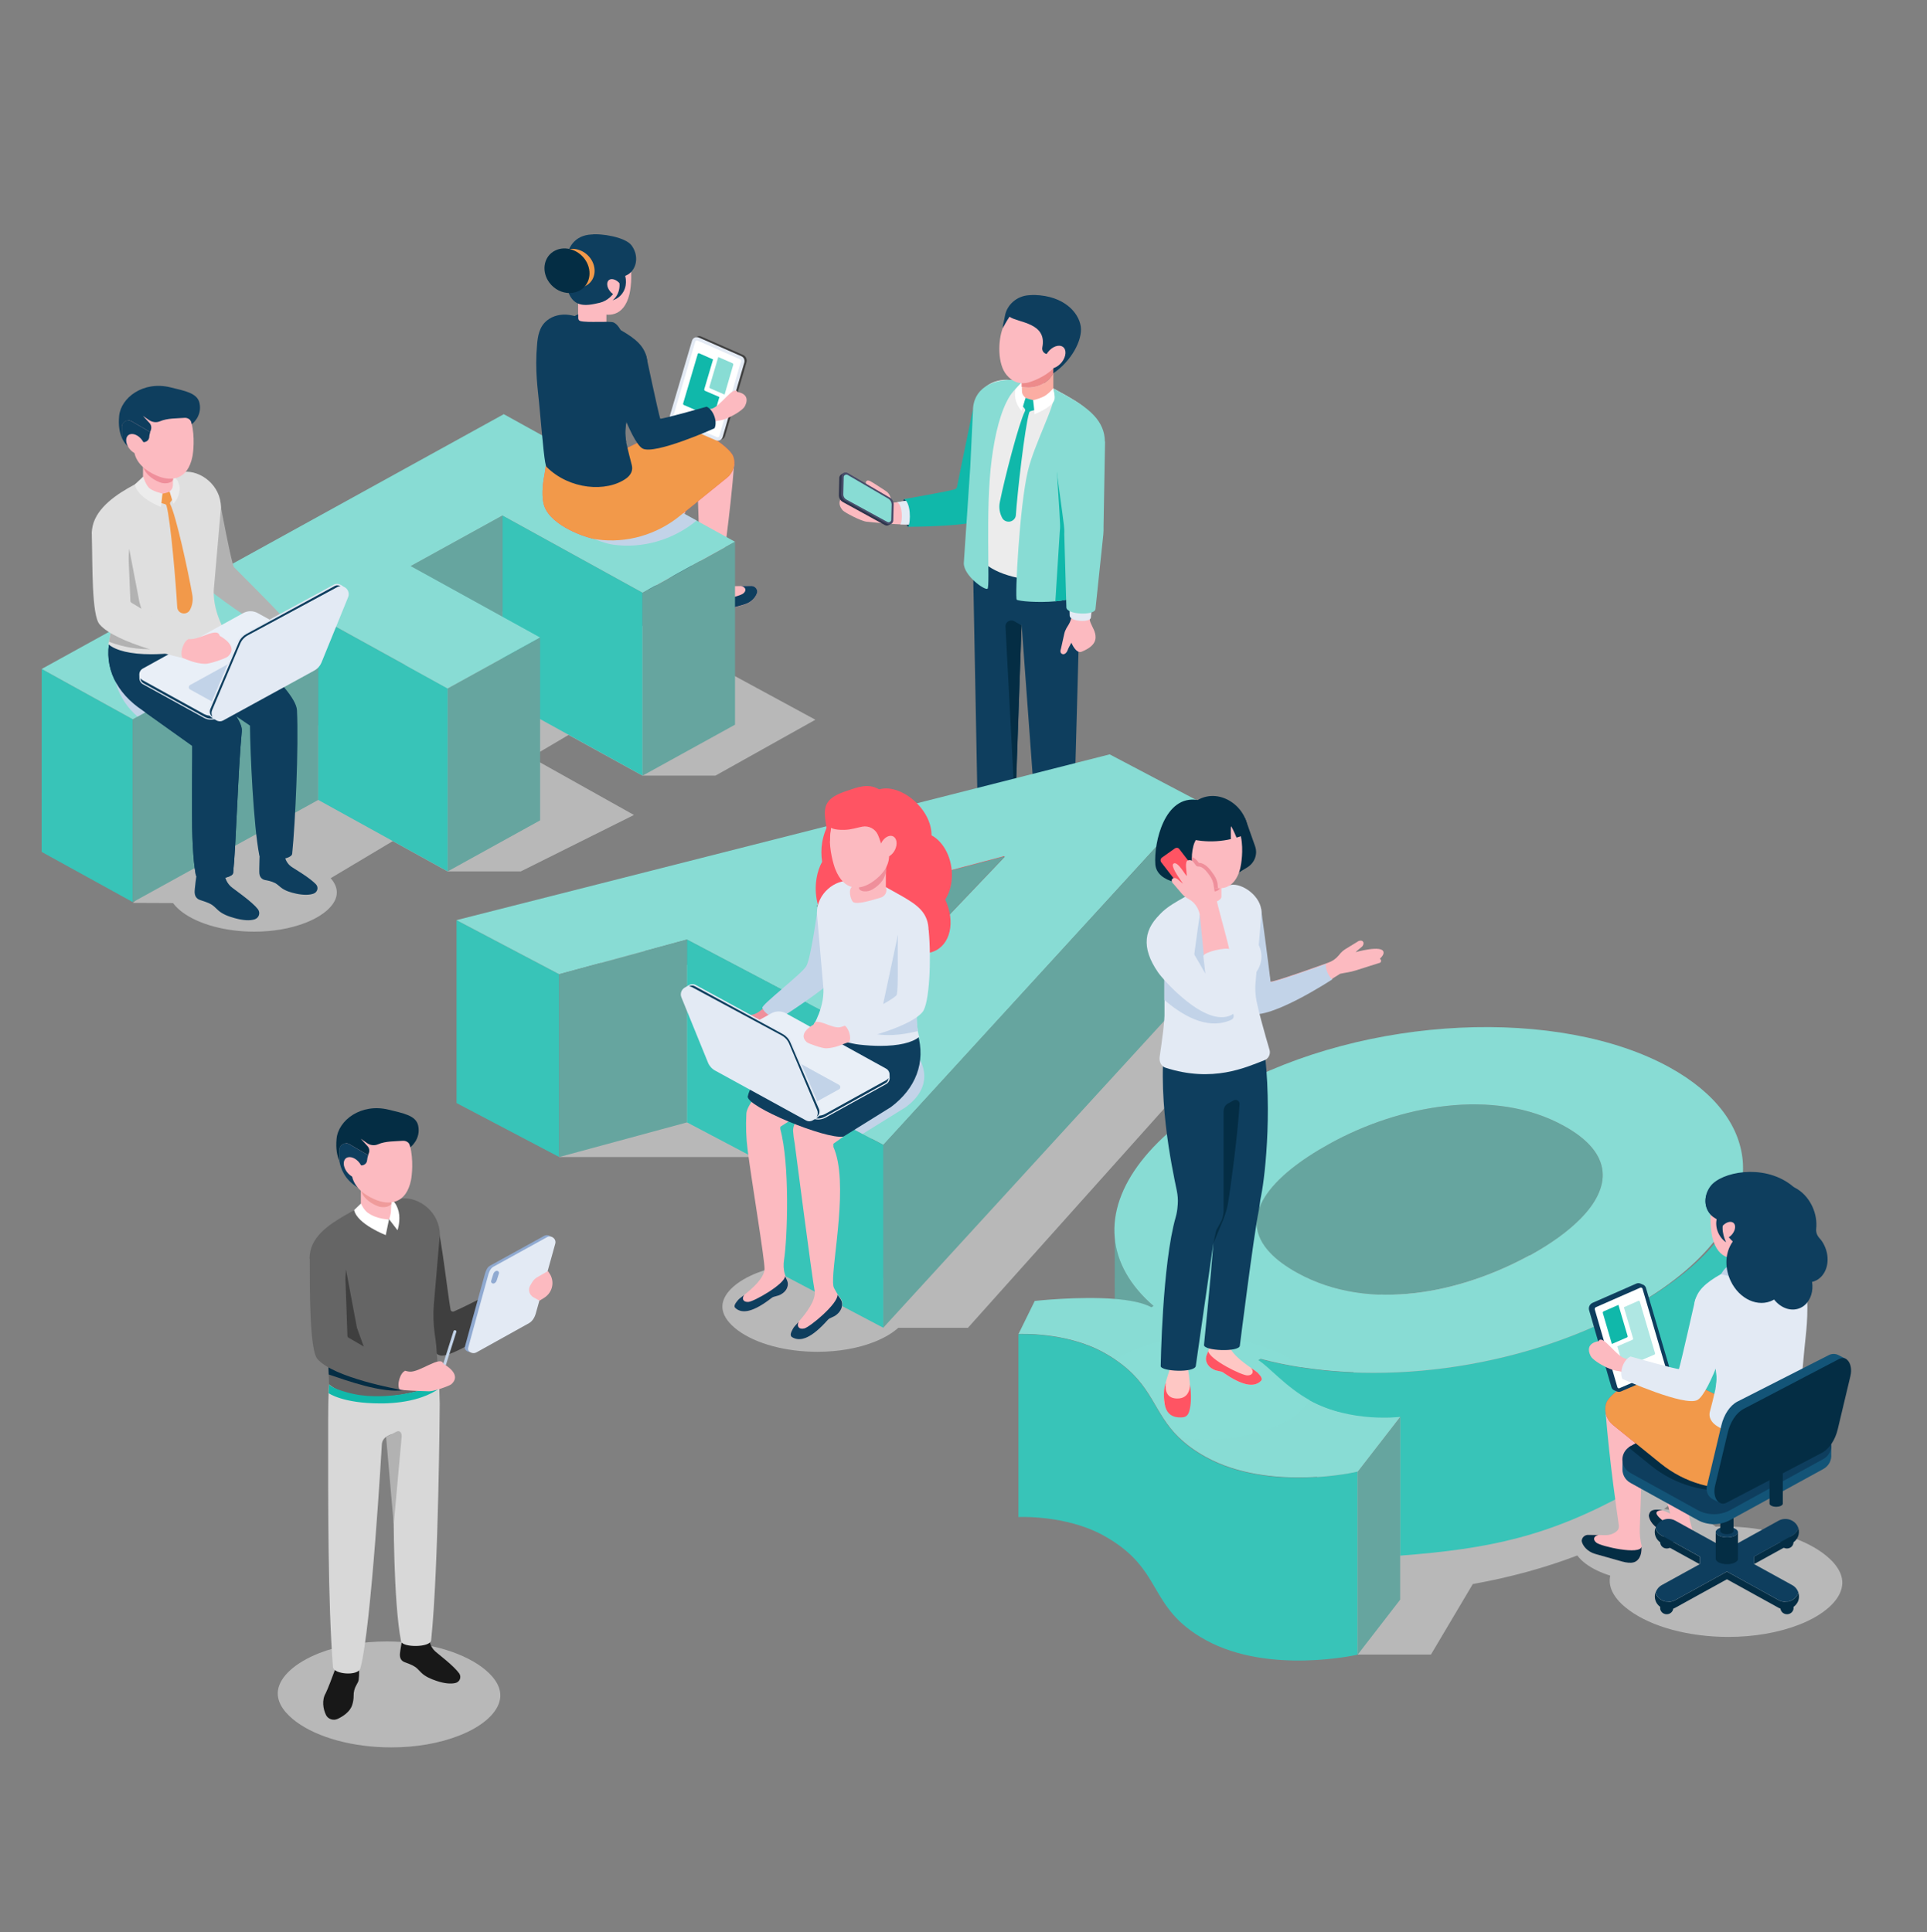 <?xml version="1.0" encoding="utf-8"?>
<!-- Generator: Adobe Illustrator 25.2.3, SVG Export Plug-In . SVG Version: 6.00 Build 0)  -->
<svg version="1.1" id="Layer_1" xmlns="http://www.w3.org/2000/svg" xmlns:xlink="http://www.w3.org/1999/xlink" x="0px" y="0px"
	 viewBox="0 0 2291.9 2298.6" style="enable-background:new 0 0 2291.9 2298.6;" xml:space="preserve">
<rect x="0" y="0" width="2291.9" height="2298.6" fill="#808080" stroke="none"/>
<style type="text/css">
	.st0{opacity:0.56;fill:#E5E5E5;enable-background:new    ;}
	.st1{fill:#FF5463;}
	.st2{fill:#0E3E5E;}
	.st3{fill:#9BA1A7;}
	.st4{fill:#FCBAC0;}
	.st5{fill:#2E344C;}
	.st6{fill:#474C69;}
	.st7{fill:#88DCD4;}
	.st8{fill:#E3EAF4;}
	.st9{fill:#10B8AA;}
	.st10{fill:#ECECEC;}
	.st11{fill:#FBADA3;}
	.st12{fill:#FFFFFF;}
	.st13{fill:#ED8B8B;}
	.st14{fill:#042D44;}
	.st15{fill:#38C4B8;}
	.st16{fill:#66A59F;}
	.st17{fill:#EF8F9B;}
	.st18{fill:#B2B2B2;}
	.st19{fill:#C2D3E8;}
	.st20{fill:#DFDFDF;}
	.st21{fill:#CC7F7F;}
	.st22{fill:#F2994A;}
	.st23{fill:#E9EFF7;}
	.st24{fill:#3F3F3F;}
	.st25{fill:#135477;}
	.st26{fill:#F6344A;}
	.st27{fill:#AFE7E3;}
	.st28{opacity:0.48;fill:#88DCD4;enable-background:new    ;}
	.st29{fill:#A3AAC6;}
	.st30{fill:#90AAD1;}
	.st31{fill:#181818;}
	.st32{fill:#D8D8D8;}
	.st33{fill:#656565;}
	.st34{fill:#EF9B9B;}
	.st35{fill:#FEC7C4;}
	.st36{fill:#D1D1DE;}
</style>
<g id="_x2014_ÎÓÈ_x5F_1">
</g>
<g id="Layer_2_1_">
	<polygon class="st0" points="665.1,1376.4 1018.6,1376.4 1126.8,1246.3 720.5,1116.9 	"/>
	<g>
		<path class="st1" d="M1273.1,1041.8c-3.9-12.2-13.9-20.1-22.3-17.6c-8.4,2.5-9.5,13.7-8,26.6c0.3,2.4,1.8,4.4,2.8,6.4
			c2.4,4.1,3.5,8.7,3.4,13.4c0,3.6,0.5,7.4,1.8,11.3c2.7,8.4,11.4,13.8,17.8,16.8c5.3,2.5,11.8,0.3,14.4-4.8
			c3.5-7.2,5.3-18.1,0.4-26.8C1281.2,1063.6,1273.9,1044.2,1273.1,1041.8z"/>
		<path class="st1" d="M1186.1,1022.8c-2,1.4-5,4.7-7.1,6.9c-5,4.9-11.8,7.9-18.9,10.2c-9.7,3.3-17.6,3.9-23.2,2.6
			c-5.4-1.3-7.7-7.4-4.6-11.9c3.1-4.3,8.8-9.9,16.5-16.3c4.4-3.7,8.5-7,11.7-9.7c4.6-3.8,7.6-9.1,8.1-14.9c0.3-3.2,0.7-6,1.2-6.2
			c11.9-4.3,28.8-1.9,31.8,3.5c0,0,3.3,16.8,3.3,21c0,2.7-0.9,7-6,8.9C1196,1018.2,1190.9,1019.5,1186.1,1022.8z"/>
		<g>
			<path class="st2" d="M1286.6,590.8v40.7c0,6.2-10.9,399.1-10.9,399.1c0,10.1-39.9,11-39.7-2.1l-21-286.1l-8.2,242.8
				c0.1,12.3-44.3,9.3-43.6-0.9L1157,659c-0.1-5.8,0.4-11.5,1.8-17.1L1286.6,590.8z"/>
			<path class="st2" d="M1075.1,593.8c0,0-2.5,4.7-1.2,17.4c1,8.9,6.1,15.6,6.1,15.6l9.5-6.8l-6.1-24L1075.1,593.8z"/>
			<path class="st3" d="M1067,597.5c0,0-2,3.8-1,13.9c0.7,7.1,4.9,12.4,4.9,12.4l7.6-5.4l-4.8-19.1L1067,597.5z"/>
			<path class="st4" d="M1061.4,598.7c-1.8,1.6-5,4.1-6.7,2.4l-20.7-20.5c-1.7-1.7-6-6.1-3.4-8.4c2.2-2,6.5,1.4,12,4.8
				c4.6,2.8,11.3,7.4,11.3,7.4c2.5,1.7,4.2,4.1,5.1,6.8L1061.4,598.7z"/>
			<path class="st4" d="M1070.9,623.8c25.6-0.3,80.1,4.8,99.8-11.7c8.7-7.3,26.7-112,26.7-112c0.8-3.2-1.3-6.4-4.6-7.1l-25.3-5.2
				c-3.3-0.7-6.6,1.3-7.3,4.6c-2.6,13-13.7,73-16.5,88c-0.6,3.5-3.5,6.2-7.2,6.8c-17,2.5-41.4,5.7-69.6,10.3
				c-2.6,0.4-4.1,0.4-5.6,0.4c-13.5,0-39.5-28.8-44.3-16.7c0,0-28.4,9.8-14.8,25.8c2.4,2.8,22.1,13,28.5,13.6
				C1043.9,622.1,1067.6,623.8,1070.9,623.8z"/>
			<g>
				<g>
					<path class="st5" d="M1000.9,564.2l3.3-1.9l0.2,1.4c0.5,0.1,1,0.3,1.4,0.6l49.8,29.1c3,1.8,4.7,4.8,4.6,8.2l-0.4,17.1l0.6-1.4
						l-0.2,5.5l-3,1.8c-1.4,0.8-3.2,0.9-4.9,0l-49.7-27.3c-3.1-1.7-5-4.9-4.9-8.3l0.5-20.9C998.4,566.5,999.4,565,1000.9,564.2z"/>
					<path class="st6" d="M1058.2,591.9l-49.8-29.1c-3.2-1.9-7.4,0.3-7.5,3.9l-0.5,20.9c-0.1,3.4,1.8,6.6,4.9,8.3l49.7,27.3
						c3.2,1.8,7.3-0.4,7.4-4l0.5-19.1C1063,596.8,1061.2,593.7,1058.2,591.9z"/>
				</g>
				<path class="st7" d="M1056.7,593.3l-32.2-18.8l-16.3-9.5c-0.4-0.3-1-0.4-1.5-0.4c-1.5,0-3.1,1-3.2,2.8l-0.5,20.4
					c-0.1,2.8,1.4,5.3,3.9,6.6l40.2,22l8.3,4.5c0.4,0.3,1,0.4,1.4,0.4c1.5,0,3.1-1,3.2-2.8l0.5-18.6
					C1060.4,597.2,1058.9,594.7,1056.7,593.3z"/>
			</g>
			<path class="st8" d="M1070.9,623.8c0.4,0,6.3,0.4,14.8,0.2l-5.3-28.9c-7.7,1.3-13.5,2.4-13.5,2.4
				C1073.5,600.2,1073.8,619.2,1070.9,623.8z"/>
			<path class="st9" d="M1075.1,593.8c8.1,3.3,8.5,27.2,4.9,32.9c0,0,80.8,0.1,94.2-10.8c9.4-7.5,22.9-83,28.4-115.1
				c0.7-2.4,0.2-5.4-1.5-8c-1.7-2.6-4.3-4.3-7.4-4.9c0,0-35.8-4.3-36.9,0.9c-2.7,13.4-16,76.8-18.6,90.7c-0.2,1.3-1.3,2.1-2.6,2.6
				C1130,584.1,1075.1,593.8,1075.1,593.8z"/>
			<path class="st10" d="M1307.6,522.9l-16.4,51.8l-3.2,94.8c-5.6,35.1-127.9,24.7-127.9-21V489.2c0-27.2,20.5-39.3,41.4-37.2
				c4.6,0.4,9.1,1.5,13.5,3.3c1.7,0.6,14.4-6,16.1-5.3l34,18.8c2.3,1.3,4.6,2.5,6.7,3.8C1294.3,485.6,1307.6,497.8,1307.6,522.9z"/>
			<polygon class="st11" points="1219.9,438.1 1215.1,443.2 1215.1,431.3 1232.9,409.2 1234.8,409.2 1248,418.9 1234.3,412.6 
				1233,412 1232.5,413 			"/>
			<path class="st11" d="M1252.8,444v23.5c-0.2,1.9-1.4,3.8-3.9,5.4c-6.3,3.9-18,4.7-26.3,1.7c-4.9-1.7-7.5-4.3-7.5-7.1v-7.3
				c2.6,0.5,5.3,0.8,8,0.8c1.8,0,3.6-0.2,5.3-0.4C1239.5,459.1,1248.3,452.7,1252.8,444z"/>
			<path class="st4" d="M1262,771.1l3.8-17.1c0.5-2.3,1.4-4.6,2.6-6.7l2.5-4.1c2.7-4.5,4.1-9.7,3.9-15l-2.9-98.1
				c0.1-3.8-0.1-7.6-0.5-11.4c-2-17.1-6.4-63-7.4-77.2c-0.3-3.5,2.5-6.6,6.3-6.8l28.3-1.4c3.8-0.2,6.9,2.6,7,6.2l1.5,82
				c0.1,3,0,6.1-0.4,9.1l-10.7,106.2c1,6.1,5,10.5,6.5,16.8c1.4,6.1,1.4,14.7-16.1,21.7c-6.8,2.7-12.1-10.7-12.1-10.7
				s-3.7,6.4-4.5,8.9c-0.9,2.8-3.7,5.4-5.9,4.7C1261,777.3,1260.7,774.7,1262,771.1z"/>
			<path class="st7" d="M1146.3,670c0,14.9,24.9,32.5,28.2,30.4c3.4-2.3-2.9-93.7,5-153.9c3.9-30.3,10.7-58.2,21.7-75.6
				c5.4-8.4,14.4-15.1,13.5-15.2c-4.9-1-3.8-3.2-7.4-3.8c-0.5-0.1-4.9,0-5.4,0c-21.2,0-44.7,9.9-44.7,37l-3.2,66.7L1146.3,670z"/>
			<path class="st9" d="M1192,616.2c-3.1-5.8-4.1-12.3-2.9-18.6c5.6-28.2,22.6-93.9,29.9-108.4c0.5-1,0.4-2.2-0.3-3.1l-3.9-4.9
				l5-7.9c4.4,1.8,7.8,2.4,9.2,2.7l3.3,11.3l-6.2,1.7c-1.1,0.3-1.8,1-2.1,2c-5.3,18.5-14,95.4-15.8,122c-0.3,3.6-3,6.5-6.7,7.4
				C1197.6,621.2,1193.7,619.4,1192,616.2z"/>
			<path class="st12" d="M1215.1,488.9l4.6-15.5l-1.8-2c-1.5-1.7-2.4-3.8-2.5-6l-0.3-10.2l-0.6,0.3c-1.9,1.9-6.7,7.5-6.7,7.5
				C1204.6,478.4,1215.1,488.9,1215.1,488.9z"/>
			<path class="st7" d="M1314.1,525.6l-2.8,5.9l-20,43.2l-2.5,125.8c-1.5,8.9-16.8,13.2-33.6,14.8c-20.6,1.9-43.4-0.1-45.9-1.9
				c-2.4-1.8,3.2-111.5,13.3-153.5c7.7-31.9,33-78.9,31.2-90.9l-1.1-6.7c0-0.3,12.5,6.7,12.5,6.7c2.3,1.3,4.6,2.5,6.7,3.8
				C1294.3,485.6,1314.1,500.4,1314.1,525.6z"/>
			<path class="st8" d="M1305.8,538.4l2.9,88.4c0.1,3,0,6.1-0.4,9.1l-10.9,99.2c-1.8,5.8-24.3,4.2-25.1-2.4l-2.9-97.5
				c0.1-3.6-0.1-7.2-0.4-10.8c-1.8-15.3-7.6-66.1-8.7-80.1L1305.8,538.4z"/>
			<path class="st9" d="M1311.3,531.5l-20,43.2l-2.5,125.8c-1.5,8.9-16.8,13.2-33.6,14.8l5.2-81.8c0.4-3.4,0.6-6.9,0.4-10.3
				c-0.3-12.5-4.3-62-4-76.3L1311.3,531.5z"/>
			<path class="st7" d="M1254.5,540.5c1.1,14.4,9.5,71.9,10.9,84.4c0.4,3.3,0.6,6.9,0.4,10.3l2.5,87.1c-0.4,9,33.8,10.3,34.6,2.3
				l9.3-88.4c0.3-3.2,0.4-6.4,0.3-9.6l1.8-101.1L1254.5,540.5z"/>
			<path class="st12" d="M1230.6,492.7l-1.8-16.6c0,0,10.5-2.5,15.5-6.2c5-3.6,8.2-7.8,8.2-7.8s2.4,7.8,1.8,12.3
				C1253.1,484,1230.6,492.7,1230.6,492.7z"/>
			<path class="st13" d="M1252.8,422.4V444c-4.5,8.7-13.3,15.1-24.4,16.6c-1.8,0.3-3.6,0.4-5.3,0.4c-2.6,0-5.3-0.3-8-0.8v-17.1
				l4.8-5l12.6-25.1l0.5-1.1l1.4,0.7l13.7,6.3L1252.8,422.4z"/>
			<path class="st4" d="M1192.6,390.4c-5.8,15.4-6.2,42.7,4.5,55.5c6.6,7.9,14.4,11.2,23.9,9.6c3.8-0.6,20.7-6.3,31.2-16.6
				c6.9-6.8,12.1-14.4,14.9-21.5c9.9-25.1-1.1-46.2-22.1-53.9C1206.5,349.4,1200.4,369.7,1192.6,390.4z"/>
			<path class="st2" d="M1285.4,388.2c2.5,16.6-11.8,42-32.6,55.8l0.3-12.3c2.4-3.2,8.4-7.2,8.9-11.5c0.3-2.6-4-3.1-7.7-0.8
				c-0.2,0-0.4,0.2-0.5,0.3c-1.6,1.2-4.3,1.5-7.1,1.6c-4.5,0.2-7.9-3.8-7-8c6-29.7-28.8-29.2-39-36.5c-2.9,4-8,13.5-8,13.5
				c0-4.2,1.7-9.2,2.5-14.4c2.4-13.5,14.2-23.7,28.3-24.7c2.2-0.2,4.6-0.3,7.2-0.3C1265.6,352,1282.9,371.8,1285.4,388.2z"/>
			<path class="st4" d="M1246.3,419c-5.2,6.8-5.7,14.9-1.1,18.1c4.6,3.3,12.5,0.3,17.8-6.4c5.2-6.8,5.7-14.9,1.1-18.1
				C1259.4,409.4,1251.5,412.2,1246.3,419z"/>
			<path class="st14" d="M1215,744l-8.5-4.9c-4.7-2.8-10.9,0.7-10.6,6l11.4,217.5L1215,744z"/>
		</g>
	</g>
	<path class="st0" d="M2168.2,1847.7c-27-19.9-71.1-31.8-118-31.8c-3.2,0-6.5,0.1-9.7,0.2c-0.3-0.3-0.6-0.5-1-0.8
		c-14.4-10.6-36.1-17.7-60.3-20.2c40.3-30.3,65.3-64.5,70.1-98.9c7.9-55.5-36.7-101.3-75.5-129.9c-72.7-53.8-183.2-89.9-305.6-101.5
		l-79.7,228.8l-17.3-8.2l6.2,40.3l-58.6,168.1c26.6,2.4,53.8,3.6,81.2,3.6c1.2,0,2.5,0,3.7,0l10.9,70.9h87.3l49.8-83.9
		c44.1-7.9,85.9-19.3,124.3-34c3,4,6.7,7.4,10.3,10c7.8,5.8,17.7,10.5,28.9,14c-0.2,0.7-0.3,1.3-0.4,2c-2.4,16.7,11,30.5,22.8,39.1
		c27,19.9,71.1,31.8,118,31.8c30.7,0,59.9-5.1,84.3-14.6c29.5-11.5,48.6-28.8,51-46C2193.3,1870.1,2179.9,1856.4,2168.2,1847.7z"/>
	<path class="st0" d="M664.4,690.6L415,827.8l-257,246.3l47.8,0.2c3.2,4.3,7.4,8.1,11.3,11c19.5,14.4,51.5,23,85.4,23
		c22.2,0,43.3-3.7,61-10.6c21.4-8.4,35.2-20.8,36.9-33.3c1.1-7.5-2.3-14.2-7.1-19.7l73.9-44.1l65.1,36h87.2l134.5-67.1l-122.7-68.7
		l44.9-26.5l87.9,48.4h86.8l118.9-66.5L664.4,690.6z"/>
	<path class="st0" d="M1438.3,1258.8l-33.8-86.4l-330.3,367c-3.4-4.4-7.7-8.3-11.8-11.3c-21.6-16-56.9-25.5-94.5-25.5
		c-24.6,0-48,4-67.6,11.7c-23.6,9.3-38.9,23.1-40.9,36.9c-1.9,13.4,8.8,24.4,18.2,31.4c21.6,16,56.9,25.5,94.5,25.5
		c24.6,0,48-4,67.6-11.7c11.9-4.7,21.6-10.5,28.7-16.8h82.8L1438.3,1258.8z"/>
	<g>
		<g>
			<path class="st4" d="M829,550.7l-37.7-8.2l0.1,2.2c-9.5,29.4-15.1,127.9-16,133.7c-0.4,2.5-3.4,12.3-3.9,14.7
				c-0.1,0.4-0.1,0.8-0.2,1.2c-0.1,0.6-0.2,1.1-0.2,1.6c-0.2,1-0.2,2.1-0.3,2.8c-0.4,5.9,4.6,10.7,10.8,10.4c4.1-0.2,7.2-2,9.9-4.3
				c4.8-4.4,10.2-8.4,15.8-11.8c2-1.3,4-2.5,5.4-3.5c2.3-1.6,3.9-3.2,5.3-4.8c4.7-5.4,4.7-10.1,4.7-10.1c-0.1-0.4-0.3-0.9-0.4-1.3
				c-0.5-1.7-1.8-3.1-3.3-4c-1.2-0.8-2.6-1.2-4.1-1.2h-2c-1.2,0-2.4,0-3.6,0.1c-3.6,0.2-8.4,2.3-11.7,4.3l29-106
				c1.1-3.9,2.1-7.9,2.6-12c0.3-1.2,0.4-2.3,0.4-3.5L829,550.7z"/>
			<path class="st2" d="M822.8,674.4c0,0,0,7.8-10.1,14.9c-1.4,1-3.3,2.3-5.4,3.5c-5.7,3.4-10.9,7.4-15.8,11.8
				c-2.7,2.4-5.9,4.2-9.9,4.3c-6.1,0.3-11.6-1.6-10.8-10.4c0.1-0.6,0.2-1.7,0.3-2.8c0.1-0.5,0.1-0.9,0.2-1.4c0.1-0.7,0.1-1,0.2-1.3
				c0.7,2.9,4.2,3.8,6.8,3.6c4-0.2,7.6-1.1,10.3-3.5c4.9-4.4,40-23.6,18.3-24.8l2.5-0.4c10.4-1.2,12,2.1,13,5.1
				C822.6,673.5,822.7,674,822.8,674.4z"/>
		</g>
		<path class="st4" d="M894,697l-19.7,0.3c-5.3,0.3-10.6-1.4-14.4-4.8c-1.8-1.6-2.5-3.8-2.3-6.2c0.2-1.5,0.4-3.3,0.7-5.1
			c0,0,10.4-70.3,14.9-129.2l-43.9-13.3h-0.7l0.5,3.5l0.4,2.8c-1.2,16.6,2.6,101.5,3.9,145.4c0.2,6.8-0.7,13.5-2.2,20
			c-0.5,5.4,1.2,12.4,3.8,15.3c5.5,6.5,16.5,3.2,24.9,0.7l24.9-7c9.2-2.6,14.7-9.4,15.8-15.1C900.9,700.5,897.9,697.3,894,697z"/>
		<path class="st2" d="M894,697l-12.6,0.2c5.2,0.9,7.3,5.1,2.5,8.9c-5.4,4.3-51.5,14.7-52.7,4.5c0,2,0,3.7,0.1,4.4
			c0.1,3.8,1.3,7.5,3.8,10.5c5.5,6.9,16.5,3.1,24.9,0.7l24.9-7c9.2-2.6,14.7-9.4,15.8-15.1C900.8,700.5,897.9,697.3,894,697z"/>
	</g>
	<g>
		<polygon class="st15" points="49.6,795.8 49.5,1013.4 158,1073.2 158,855.7 		"/>
		<g>
			<polygon class="st15" points="597.6,613.2 597.6,830.7 764.3,922.7 764.3,705.1 			"/>
			<polygon class="st16" points="158,855.7 158,1073.2 378.5,951.6 378.5,734 			"/>
			<polygon class="st16" points="488.4,673.4 597.6,737.2 597.6,613.2 			"/>
			<polygon class="st15" points="378.5,734 378.5,951.6 532.5,1036.6 532.5,819 			"/>
		</g>
		<polygon class="st7" points="764.3,705.1 874.2,644.5 828.5,619.3 673.8,534 599.2,492.7 49.6,795.8 158,855.7 163.5,852.6 
			240.1,810.5 378.5,734 532.5,819 642.4,758.4 488.4,673.4 597.6,613.2 		"/>
		<polygon class="st16" points="532.5,819 532.5,1036.6 642.4,975.9 642.4,758.4 		"/>
		<polygon class="st16" points="764.3,705.1 764.3,922.7 874.2,862.1 874.2,644.5 		"/>
	</g>
	<g>
		<path class="st17" d="M279.8,723.3c15.4,11,30.6,21.2,38.9,27.3c1.3,1,9.6,4.8,18.6,8.5c1.8-2,3.9-3.8,6.4-5.1l32.8-17.8
			c-2.5-1-5.3-1.4-8.1-1.3c-10.2,0.5-25.2,0.7-32.2-2.3c-1.2-0.5-2.5-1-4.5-2.3c-8.2-5.2-16.6-13.5-24.6-22.2L279.8,723.3z"/>
		<path class="st18" d="M235.6,574.7l26.8,26.8c0,0,13.3,70.5,15.9,73.2c7.8,8.1,41.7,41.5,56.1,57.3l-23.5,13.2
			c-22.1-13.8-68-45.5-75.9-56.4c-6.7-9.3-15.3-103.8-15.3-103.8C220.4,581.6,232.2,574,235.6,574.7z"/>
		<g>
			<path class="st2" d="M327.2,1050.5c2,1,5,3.7,7.1,5.4c5,3.9,11.5,5.8,17.9,7.2c9,1.9,16.1,1.7,20.9-0.1c4.6-1.8,6-7.4,2.7-11
				c-3.2-3.4-9-7.9-16.5-12.8c-4.3-2.8-8.3-5.4-11.6-7.4c-4.6-2.8-7.8-7.4-8.9-12.5c-0.6-2.8-1.3-5.3-1.8-5.4
				c-11-2.6-25.8-9.9-27.9-4.8c0,0-1.1,26.6-0.6,30.3c0.3,2.3,1.6,6.2,6.3,7.4C317.8,1047.4,322.5,1048.1,327.2,1050.5z"/>
			<path class="st2" d="M251.8,1076.2c2.2,1.3,5.3,4.5,7.6,6.6c5.3,4.8,12.4,7.4,19.7,9.4c10.1,2.8,18,3.2,23.6,1.5
				c5.4-1.6,7.4-7.9,3.9-12.3c-3.3-4.2-9.5-9.6-17.6-15.8c-4.6-3.5-9-6.7-12.4-9.3c-4.9-3.6-8.2-8.9-9.1-14.7
				c-0.4-3.2-1.1-6.1-1.6-6.3c-12.3-3.8-29.3-0.6-32.1,5.1c0,0-2.5,17.3-2.3,21.5c0.2,2.7,1.2,7.1,6.6,8.8
				C241.4,1072,246.7,1073.1,251.8,1076.2z"/>
			<path class="st2" d="M297.3,863.2c0.3,31.9,4.1,118.7,11.1,154.1c1.5,7.5,38.2,7,39.1-1.7c3.7-35.8,7.8-127.3,5.7-170.7
				c-1.4-27.5-91.5-97.4-91.5-97.4c0-1.5-10.1-17.2-24-17c-13.4,0.3-30.7,1.1-47.3,2l12.9,66.6L297.3,863.2z"/>
			<path class="st2" d="M164.2,841.3l64.5,46c0.3,31.9-2.8,118.1,4.2,153.5c1.5,7.5,43.4,6.3,44.4-2.4
				c3.7-35.8,5.5-117.8,10.3-168.7c2.2-23.2-74.5-86.1-71.2-109.1c0.4-2.8,0.3-5.1-1.1-6c-1.4-1-17.7,6.5-19.3,5.5
				c-6.3-4.1-12,0.3-18.6,0.4c-11.6,0.3-29.9-11.2-44.5-10.5l-0.6,3.8C122.2,788.1,134.8,819.3,164.2,841.3z"/>
			<path class="st19" d="M223.1,777.8c0.4-2.8,0.3-5-1.1-5.9c-1.4-1.1-17.7,6.5-19.2,5.4c-6.3-4.2-12.1,0.3-18.7,0.4
				c-11.6,0.3-29.8-11.2-44.5-10.5l-0.6,3.8c-9.2,31.3,0.4,60.1,24.5,81.5l76.6-42.1C229.5,797.2,222,785.3,223.1,777.8z"/>
			<path class="st2" d="M164.2,841.3l64.5,46c0.3,31.9-2.8,118.1,4.2,153.5c1.5,7.5,43.4,6.3,44.4-2.4
				c3.7-35.8,5.5-117.8,10.3-168.7c2.2-23.2-74.5-86.1-71.2-109.1c0.4-2.8,0.3-5.1-1.1-6c-1.4-1-17.7,6.5-19.3,5.5
				c-6.3-4.1-12,0.3-18.6,0.4c-11.6,0.3-29.9-11.2-44.5-10.5l-0.6,3.8C122.2,788.1,134.8,819.3,164.2,841.3z"/>
			<path class="st20" d="M268.8,753.1c-7.7,5.9-36.8,20.7-61.5,23.5c-9.8,1.2-19.1,1.7-27.7,1.7c-23.4,0-41.7-4.1-50.8-12
				c0.3-1,0.5-2,0.7-3c1.1-4.8,1.9-9.6,2.3-14.5c0.3-3.2,0.3-6.4,0.2-9.6l-0.5-11l2-50.1l-24.3-43.5c0-24,21.5-41.3,42.6-53.6
				c1.6-0.9,3.3-1.8,5-2.8c0.5-0.3,1-0.5,1.5-0.8l17.5-9.7l14.8-8.2c1.6-0.7,13.7,5.6,15.3,5c4.2-1.7,8.5-2.8,12.9-3.2
				c19.9-1.9,44,16.1,44,42.4l-8.1,93.1C251,725.6,268.8,753.1,268.8,753.1z"/>
			<path class="st4" d="M169.9,574.6l0.2-0.6v-50.1h35.8v48c0,0,2.2,0.7,3.2,1.1c7,2.8,2.9,16.9,0.1,18.9
				c-4.5,3.3-19.6-1.3-32.6-5.1C171.2,585.2,168.2,579.8,169.9,574.6z"/>
			<path class="st21" d="M180.2,508.2c9.1,10.4,11,23.1,4.4,28.4c-6.7,5.4-17.8,2.2-28.5-9c-9.7-10-11-22.7-11-22.7
				S171.1,497.8,180.2,508.2z"/>
			<path class="st18" d="M178.1,772.3c-22.7,0-39-5.3-48.5-8.9c1.1-4.8,1.9-9.6,2.3-14.5l15.3-16.8l6.5-79.3l12.1,63.4l10.5,36.6
				C176.2,752.8,178.1,771.5,178.1,772.3z"/>
			<path class="st22" d="M225.9,725.6c2.9-5.4,3.9-11.6,2.9-17.6c-4.8-27.6-19.3-94.3-26.3-108.1c-0.5-0.9-0.4-2.1,0.4-2.9l3.8-4.7
				l-4.7-7.5c-4.2,1.7-7.4,2.3-8.8,2.5L190,598l6,1.6c1,0.3,1.8,1,2,1.9c5,17.6,11.4,94.9,12.8,121c0.2,3.4,2.8,6.4,6.3,7.1
				C220.6,730.4,224.3,728.7,225.9,725.6z"/>
			<path class="st10" d="M191.5,603.1l1.7-15.9c0,0-10.1-2.4-14.8-5.9c-4.8-3.4-8.1-14.3-8.1-14.3l-9.9,9.3
				C163.7,592.9,191.5,603.1,191.5,603.1z"/>
			<path class="st10" d="M206.2,599.5l-4.5-14.8l1.8-1.8c1.5-1.6,2-3.6,2.1-5.7l0.3-9.9l1.7-0.2c0.6,0.6,1.3,1.5,2.1,2.5
				c3.1,4.2,4.6,9.3,3.9,14.3C212.3,593.5,206.2,599.5,206.2,599.5z"/>
			<g>
				<path class="st17" d="M205.9,530.5v39.4c0,4.1-8.8,6.7-15.8,3.9c-10.9-4.3-19.9-12.5-19.9-21.2v-22L205.9,530.5L205.9,530.5z"/>
				<path class="st4" d="M228.9,542.9c-5.5,27.9-24.9,30.8-43.2,22.6c-12.3-5.5-22.9-14-25.7-26.3c-1.8-7.9-8.2-15.5-8.8-22.1
					c-2.2-25.3,14.4-42.1,36.4-43.8C237.7,469.4,230.8,533.3,228.9,542.9z"/>
			</g>
			<g>
				<path class="st2" d="M141.7,494.9c2-21.7,28.7-42.1,61-34.1c17.1,4.2,32,6.7,34.6,18.7c3.4,15.9-9.2,25.2-9.2,25.2l-0.5-2.1
					c-0.9-3.7-4.6-5.9-8.5-5.5c-8.2,0.7-20,0.2-28.9,4.1c-4.2,1.8-9.1,1.1-12.8-1.4l-7.4-5.1l7.8,8.5c2.2,2.4,2.7,5.8,1.5,8.8
					c-0.3,0.6-0.4,1.3-0.6,2l-21.9-12.7c-5.2-3-11.8,0.6-11.8,6.4V521C142.3,514.9,140.6,506.5,141.7,494.9z"/>
				<path class="st2" d="M156.8,501.3l21.9,12.7c-0.6,1.8-1.1,3.8-1.2,6.1c-0.4,4.1-4.6,6.9-8.7,5.6c-2.5-0.8-4.8-1.8-6-3.2
					c-2.8-3.4-7.3-4-7.7-1.5c-1.2,6.6-1.1,10-0.6,11.9c-3.2-2.2-6.8-5.9-9.5-11.9v-13.4C145,501.8,151.6,498.3,156.8,501.3z"/>
			</g>
			<path class="st4" d="M168.8,523.3c4.6,6.1,4.8,13.4,0.7,16.1c-4.1,2.8-11.2,0.2-15.8-5.9s-4.8-13.4-0.7-16.1
				C157.2,514.6,164.3,517.2,168.8,523.3z"/>
		</g>
		<g>
			<g>
				<path class="st23" d="M165.7,802.6c-0.1-2.8,1.3-5.7,4.2-7.3l119.6-66.1c5.2-2.8,11.6-2.8,16.8,0l72.8,40.1
					c3,1.7,4.4,4.6,4.2,7.5v4.4c-0.1,2.6-1.5,5.1-4.2,6.6L259.5,854c-5.2,2.8-11.6,2.8-16.8,0l-72.7-40.1c-2.6-1.4-3.9-3.8-4.2-6.4
					c0-0.6,0-0.8,0-0.9L165.7,802.6L165.7,802.6z"/>
				<path class="st2" d="M169.9,809.3l72.7,40.1c5.3,2.8,11.6,2.8,16.8,0l119.7-66.1c1.2-0.7,2.1-1.5,2.8-2.5v0.5
					c-0.1,2.3-1.4,4.3-3.5,5.5l-119.7,66.1c-2.4,1.3-5,2-7.7,2c-2.7,0-5.3-0.7-7.7-2l-72.7-40.1c-2-1.1-3.3-3-3.5-5.3v-0.3
					c0,0,0-0.3,0-0.3C167.8,807.8,168.8,808.6,169.9,809.3z"/>
				<path class="st19" d="M226.1,820.2l27.4,15.1c1.9,1.1,4.4,1.1,6.3,0l98.1-54c2.1-1.2,2.1-4.1,0-5.3l-27.4-15.1
					c-1.9-1.1-4.4-1.1-6.3,0l-98.1,54C224,816.1,224,819,226.1,820.2z"/>
			</g>
			<g>
				<path class="st8" d="M248.5,842.3l33.5-78.6c2-4.8,5.6-8.7,10.2-11.2l105.1-57.1c2.5-1.3,5.5-1,8.1,0.4l0.5,0.3l2.8,1.8
					c5.1,2.2,7.4,7.8,5.3,12.6l-31.7,77.8c-1.7,4-4.6,7.3-8.5,9.4l-108.6,59.5c-2.5,1.3-5.3,1.2-8-0.3c0.3,0.1-5.1-3.1-5.1-3.1
					C248.3,851.4,246.8,846.6,248.5,842.3z"/>
				<path class="st2" d="M284.1,763.9c1.8-4.1,5-7.5,9-9.7L398.3,697c1.1-0.6,2.2-0.8,3.4-0.7c1.1,0.1,2.2,0.4,3.3,1
					c-1.1,0-2.3,0.3-3.3,0.8l-106.8,57.6c-4.1,2.2-7.3,5.6-9.1,9.8l-33.5,79.3c-1.1,2.6-1,5.6,0.6,8c-3.1-2-4.1-5.9-2.7-9.3
					L284.1,763.9z"/>
			</g>
		</g>
		<g>
			<path class="st4" d="M218.6,783.2c-20.9-7.9-79.2-26.6-96.5-40.4c-8-6.4-7.5-102.8-7.5-102.8c-0.3-2.9,2-5.5,5.1-5.7l23.1-1.5
				c3.1-0.2,5.7,2,5.8,4.9c0.6,11.9,1.2,66.6,1.7,80.4c0.1,3.2,2.3,5.9,5.4,6.9c14.7,4.3,39.6,26.3,64,33.7c2.3,0.7,3.8,1.3,5.1,1.5
				c12,1.7,33.9-15.1,36.5-3.8c0,0,23.9,12.2,9.6,24.7c-2.5,2.2-21.4,8.8-27,8.6C232,789.4,221.4,784.2,218.6,783.2z"/>
			<path class="st20" d="M224.7,760.1c-6.4,1.9-11.3,17.3-7.5,22.6c0,0-79.4-16.9-98.8-40c-9.5-11.2-8.2-69.9-9.2-105.5
				c-0.4-11.7,9.8-21.2,22.1-20.7c10.9,0.4,19.7,8.7,20.2,19.1c1.3,23.4,3.2,70,3.6,79.3c0,1.2,0.9,2,2,2.6
				C161.9,719.9,224.7,760.1,224.7,760.1z"/>
		</g>
	</g>
	<g>
		<g>
			<g>
				<g>
					<g>
						<path class="st1" d="M872.1,543.2c-4.7-13.5-47.8-36.7-47.8-36.7c-6.8-3.7-15.4-4.3-23.1-0.5l-54.8,26.7
							c-1.8,1-3.6,1.7-5.4,2.2c-23.5-35-59.5-23.5-78.4-13.8c-7.5,3.8-12.3,11.4-12.5,19.6c-0.2,6.6-0.9,15.2-2.5,24
							c-2.4,12.1-3.8,27.7,0,37.9c8.6,23.1,48.7,37.2,62.2,39.1c35.4,5,71.3-5.7,98.6-27.8c19.3-15.6,42.4-34.3,56.3-45.6
							C872.3,562.2,875.3,552.3,872.1,543.2z"/>
						<path class="st19" d="M828.5,619.3c-0.4,0.3-0.6,0.5-1,0.8c-27.3,22.1-63.2,32.8-98.5,27.8c-13.5-1.9-53.6-16.1-62.2-39.1
							c-3.9-10.2-2.4-25.8,0-37.9c1.7-8.8,2.3-17.5,2.5-24c0.2-4.8,1.8-9.2,4.6-12.9L828.5,619.3z"/>
						<path class="st22" d="M872.1,543.2c-4.7-13.5-47.8-36.7-47.8-36.7c-6.8-3.7-15.4-4.3-23.1-0.5l-54.8,26.7
							c-1.8,1-3.6,1.7-5.4,2.2c-23.5-35-59.5-23.5-78.4-13.8c-7.5,3.8-12.3,11.4-12.5,19.6c-0.2,6.6-0.9,15.2-2.5,24
							c-2.4,12.1-3.8,27.7,0,37.9c8.6,23.1,48.7,37.2,62.2,39.1c35.4,5,71.3-5.7,98.6-27.8c19.3-15.6,42.4-34.3,56.3-45.6
							C872.3,562.2,875.3,552.3,872.1,543.2z"/>
						<path class="st2" d="M641.2,479.3c4.8,52.1,6.6,73.7,8.9,76.2c27.3,27.1,71.2,30.4,94.6,13.7c5.3-3.8,8.4-9.4,6.8-15.6
							c-1.8-7-4.4-16.9-6.4-25.9c-0.1-0.5-0.2-1.1-0.3-1.6c-1.8-9.3-1.5-18.8,1.1-28c0.2-0.6,0.3-1.1,0.4-1.6
							c7.6-4.3,12.8-12.1,12.8-21.2c0-3.2-0.6-6.1-1.8-8.9l12.2-36.5l0.3-0.8c-1.1-8.6-4.6-15.1-9.9-20.7
							c-5.3-5.6-12.3-10.3-21.1-15.4c-0.4-0.2-0.7-0.4-1.1-0.6c-1.8-1-3.5-2.1-5.3-3l-1.8-1.1l-4.3-2.3l-4.7-2.6l-14.3-7.9l-3.4-1.9
							l-1.9-1c-0.1-0.1-0.3-0.1-0.5,0c-0.8,0.1-2.3,0.6-4,1.3c-3.9,1.6-8.8,3.8-9.8,3.5c-3.8-1.5-7.4-2.3-10.9-2.8
							c-9.6-1.3-19.2,0.9-26.3,6.7c-9.2,7.4-10.9,18.9-11.7,28.3C636,440.8,639.8,464.1,641.2,479.3z"/>
						<path class="st2" d="M730.5,479.3c1.8,18.9,10.9,42.4,14.4,46.9c-1.8-9.3-1.5-18.8,1.1-28c0.2-0.6,0.3-1.1,0.4-1.6
							c7.6-4.3,12.8-12.1,12.8-21.2c0-3.2-0.6-6.1-1.8-8.9l3.2-9.7l-26.9-17.4C729.2,450.9,729.4,466.7,730.5,479.3z"/>
						<g>
							<path class="st4" d="M748.5,350.5c-6.6,26-24.9,27.9-41.7,19.4c-18.8-9.4-29.8-31.3-30.3-47.1c-0.9-24,15.5-39,36.3-39.7
								C760.2,281.7,750.8,341.5,748.5,350.5z"/>
							<path class="st4" d="M687.6,336.1v52.2c0,2.4,2.4,4.8,6.7,6.3c7.4,2.6,18,2,23.6-1.5c2.3-1.4,3.3-3.1,3.3-4.8
								c0.1,0,0.1-52.2,0.1-52.2H687.6z"/>
							<path class="st2" d="M738.4,393.1c0,0-41.7,12.6-56.3-1.9c-5.1-5.1-2.5-12.2,1.1-15c1-0.8,2.8-1.6,4.5-2.3v4.7
								c0,1.5,1,2.9,2.5,3.3c8.8,2.3,35.4-0.2,39.6,1.7C734.7,385.7,738.4,393.1,738.4,393.1z"/>
						</g>
					</g>
					<g>
						<path class="st2" d="M674.2,342c6.1,24.3,21.4,22.4,39,18.2c19.3-4.6,27.8-29.3,28.4-44.1c0.8-22.4-14.5-36.5-34-37.2
							C663.2,277.5,672.1,333.5,674.2,342z"/>
						<path class="st22" d="M665.7,331.5c5.3,7,13.3,11,21.1,10.9c4.1,0,8.2-1.1,11.7-3.5c10.1-6.7,11.6-21,3.5-31.9
							c-7.3-9.7-19.8-13.4-29.5-9.3c-1.1,0.5-2.4,1.1-3.4,1.8C659.1,306.4,657.5,320.7,665.7,331.5z"/>
					</g>
				</g>
				<path class="st4" d="M737.4,337.6c3.9,4.9,4.3,10.9,1,13.3c-3.3,2.4-9.2,0.3-13-4.6c-3.9-4.9-4.3-10.9-1-13.3
					C727.7,330.7,733.5,332.7,737.4,337.6z"/>
			</g>
			<path class="st14" d="M653.4,336.2c6,8.1,15.2,12.5,24.2,12.4c4.7,0,9.5-1.3,13.5-4c11.6-7.8,13.4-24.2,4.2-36.6
				c-8.3-11.1-22.6-15.3-33.8-10.5c-1.3,0.6-2.7,1.3-3.9,2.1C646.1,307.4,644.2,323.8,653.4,336.2z"/>
			<path class="st2" d="M751.2,292c-7.7-10.4-37.5-14.4-46.6-13c-1.4,0.2,12.7,4.4,11.6,5.2c-10.8,7.3-12.5,22.7-3.9,34.2
				c5.6,7.5,14.2,11.6,22.5,11.5c0.2,0,0.3,0,0.4,0c3.7,10.1,1.2,21-6.6,27.4c2-0.7,4-1.5,5.9-2.8c8.6-5.8,11.7-16.2,9.1-26.3
				c1.3-0.6,2.6-1.2,3.9-2C758,318.9,759.7,303.6,751.2,292z"/>
		</g>
		<g>
			<g>
				<path class="st24" d="M887.9,430.8l-25.6,88c-1,3.4-4.9,5.2-8.2,3.7l-50.9-22c-3-1.3-4.5-4.4-3.6-7.4l26.3-89.1
					c1-3.3,4.9-5.1,8.2-3.6l49.6,21.8C887,423.6,888.8,427.3,887.9,430.8z"/>
				<path class="st8" d="M885.3,431.1L859.5,520c-1,3.4-4.9,5.2-8.2,3.7l-50.9-22c-3-1.3-4.5-4.4-3.6-7.4l26.3-89.1
					c1-3.3,4.9-5.1,8.2-3.6l50.5,22.2C884.6,425,886.1,428.1,885.3,431.1z"/>
				<path class="st12" d="M853.9,520.2c0.6-0.1,1.3-0.4,1.6-1.3l25.8-88.9c0.3-1.1-0.3-2.3-1.3-2.7l-50.5-22.2
					c-0.3-0.2-0.6-0.2-0.9-0.2c-0.5,0.1-1.3,0.4-1.6,1.3l-26.3,89.1c-0.4,1.1,0.3,2.3,1.3,2.8l50.9,22
					C853.3,520.2,853.6,520.2,853.9,520.2z"/>
				<g>
					<path class="st9" d="M837.6,463.1l10.5-35.5l-16.5-7.3c-0.2-0.1-0.4-0.1-0.6-0.1c-0.4,0-0.9,0.3-1.1,0.8l-17.4,59
						c-0.2,0.8,0.2,1.5,0.9,1.8l33.7,14.5c0.2,0.1,0.4,0.1,0.6,0.1c0.4,0,0.9-0.3,1.1-0.8l6.8-23.3l-17.1-7.4
						C837.8,464.5,837.5,463.7,837.6,463.1z"/>
					<path class="st7" d="M871.2,432.1l-16.9-7.4l-10.5,35.5c-0.2,0.8,0.2,1.5,0.9,1.8l17.1,7.4l10.3-35.5
						C872.3,433.2,871.9,432.5,871.2,432.1z"/>
				</g>
			</g>
			<g>
				<path class="st4" d="M800.6,498.7c14-3.5,29.7-8,38.2-10.5l6.4-1.8c10.9-0.9,27.4-29.4,32-20c0,0,16.4,1.6,8.8,16.7
					c-1.9,4-11.1,9.8-18.1,13.1c-5.8,2.8-9.8,3.8-13.9,4.3c-0.7,0.1-1.4,0.3-2.1,0.4c-1.1,0.8-19.5,8-42.4,19.1L800.6,498.7z"/>
				<path class="st2" d="M768.7,423.8c0,0,13.9,65.8,16.5,74.2c0.4,1.4,55.3-14.2,55.3-14.2c8.1,3.7,13.1,17.9,9.3,25.7
					c0,0-71.4,32.1-85.7,24c-14.1-8-38.8-81.9-39.2-95.2l12.5-39.3C745.2,402.9,766.4,414.1,768.7,423.8z"/>
			</g>
		</g>
	</g>
	<g>
		<polygon class="st15" points="543,1094.7 543,1312.2 665.1,1376.4 665.1,1159 		"/>
		<g>
			<g>
				<path class="st7" d="M1319.8,897.4l-776.9,197.2l122.1,64.3l151.9-41.2l179,94.3l10.8,5.6l-78.2,80.1l97.6,51.3l24.6,13
					L1425,952.8L1319.8,897.4z M1083.2,1136.6l-112.4-59.2l223.1-58.9l1.2,0.7L1083.2,1136.6z"/>
				<polygon class="st16" points="972,1077.4 1083.2,1136.1 1193.9,1019.8 1192.7,1019.2 				"/>
			</g>
			<polygon class="st16" points="1425,952.9 1425,1170.4 1050.5,1579.5 1050.5,1362 			"/>
			<polygon class="st15" points="928.5,1297.7 928.5,1515.2 1050.5,1579.5 1050.5,1362 			"/>
			<g>
				<polygon class="st16" points="665.1,1159 665.1,1376.4 817.1,1335.2 817.1,1117.7 				"/>
				<polygon class="st15" points="817.1,1117.7 817.1,1335.2 928.5,1393.9 928.5,1297.7 1006.8,1217.7 				"/>
			</g>
		</g>
	</g>
	<g>
		<path class="st1" d="M971.2,1044.8c1.2-7.3,3.5-14,6.6-19.6c-1.1-7.4-1.2-15.4,0.1-23.2c3-17.5,11.7-31,23-37.6l10.1,38.3
			c2.9,0.1,5.9,0.5,8.8,1.4c2.3,0.8,21.6-63.4,21.6-63.4c20.6-10.1,50.2,8.8,61.4,31.9c3.5,7.2,5.2,14.5,5.1,21.1
			c14.9,7.9,25.3,28.4,24.2,50.4c-0.5,10.2-3.4,19.1-7.9,26c12.4,26.7,6.2,54.3-14.4,62c-7.4,2.8-15.6,2.8-23.6,0.3
			c-15.1-4.4-29.9-17.1-38.7-34.8c-1.4-2.8-2.5-5.7-3.5-8.5c-9.1,17.8-25.6,27.2-42.3,21.8c-7.7-2.4-14.3-7.7-19.3-14.7
			C972.6,1083.2,968,1064,971.2,1044.8z"/>
		<g>
			<path class="st17" d="M937.5,1199.5c-10.9,7.8-21.5,15-27.4,19.2c-1,0.7-6.8,3.3-13,6c-1.2-1.4-2.8-2.7-4.5-3.6l-23.1-12.5
				c1.8-0.7,3.7-1,5.7-0.8c7.2,0.4,17.8,0.5,22.7-1.6c0.9-0.4,1.8-0.8,3.2-1.6c5.8-3.6,11.7-9.4,17.3-15.6L937.5,1199.5z"/>
			<path class="st19" d="M997.1,1055.2l-24.5,24.5c0,0-7.8,58.9-13.5,69.4c-4.8,8.9-54,46.5-52.4,49.9c5.3,12.1,21.4,12.1,21.4,12.1
				c20.2-12.6,62.2-41.6,69.4-51.6c6.1-8.5,14-95,14-95C1011,1061.6,1000.2,1054.5,997.1,1055.2z"/>
			<g>
				<g>
					<g>
						<path class="st4" d="M878.1,1546.3c1-1.1,3.6-3.1,7.1-5.9c9.7-7.6,23.9-20.2,24.1-30.8c0.2-11.7-14.9-101.6-20-140.9
							c-1.9-14.5-2.4-29.2-1.6-43.8c1-20.1,61.3-71.2,84.6-89.3l1.5-1.2v-1.2c1.5-2.8,9.1-12.8,18.5-12.8
							c10.1,0.3,23.4,0.8,39.7,1.6l-4.9,25.5l-6,31.4l-48.7,33.3l-44.3,28.2l-0.1,2c0,0.2,0,0.4,0,0.6
							c11.6,41.8,8.5,129.8,4.6,155.3c-1,5.9-0.8,12,1,17.8c0.2,0.7,0.4,1.3,0.6,1.9c0.2,0.6,0.4,1.1,0.7,1.7c1.1,2.3,2,3.9,2.1,5.1
							c0,0,1,2.1-0.1,5.8c-1.1,3.9-4.1,7-7.7,9.1c-4.3,2.4-8.3,2.1-10.9,4.1c-21.5,16.7-35.1,19.6-43.3,12.2
							C871.6,1553.4,875.9,1548.9,878.1,1546.3z"/>
						<path class="st2" d="M874.7,1556.1c8.2,7.4,21.8,4.5,43.3-12.2c2.6-2,6.7-1.7,10.9-4.1c3.7-2.1,6.7-5.2,7.7-9.1
							c1.1-3.6,0.1-5.8,0.1-5.8c-0.1-1.2-1.1-2.8-2.1-5.1c-0.3-0.5-0.5-1-0.7-1.7c-1.2,10-37.1,30.2-43.8,30.7
							c-6.5,0.4-8.1-4.2-4.9-8.4c-3.6,2.8-6.3,4.8-7.2,5.9C875.9,1548.9,871.6,1553.4,874.7,1556.1z"/>
					</g>
					<g>
						<path class="st4" d="M945.2,1360.3c-0.9-5-1.6-9.9-1.9-14.5c-0.8-7.6,7.6-22.4,21.9-38c4.2-4.5,8.2-9.1,11.8-13.5
							c18.9-23.2,36.8-45.2,35-58.4c-0.1-0.3-0.1-0.5-0.1-0.7c1.5,0.5,3.2,1.2,4.6,1.6c2.8,1.1,5,1.8,6.7,2.4
							c1.8,0.6,3.2,0.8,4.3,0.8l1.8-0.2l1.1-0.7c1.1-0.8,2.1-1.1,3.4-1.1c1.5,0,3.2,0.4,5.1,0.9c2.2,0.6,4.7,1.3,8,1.3
							c6,0,13-2.4,20.3-5c6.8-2.3,13.9-4.8,20.1-5.4l0.1,0.8c9.4,31.9-1.4,61.4-30.2,82.9l-66,47.1v3.8
							c18.6,41.7-1.4,134.6-0.4,161.6c0.3,6.4,1.4,6.4,4.4,12c0.4,0.7,0.7,1.3,1.1,1.8c0.3,0.6,0.7,1.1,1.1,1.6
							c1.6,2.1,2.9,3.8,3.2,4.9c0,0,1.5,2,1.1,6c-0.4,4.3-2.8,8.1-6.2,11c-3.9,3.3-8.2,3.7-10.6,6.3c-19,21.4-32.6,26.9-42.6,20.7
							c-3.9-2.3-0.2-7.8,1.6-10.8c0.8-1.3,3.2-3.9,6.2-7.4c8.6-9.7,20.7-25.5,18.8-36.5C965.7,1519,945.2,1360.3,945.2,1360.3z"/>
						<path class="st2" d="M942.1,1590.7c10.1,6.2,23.6,0.7,42.6-20.7c2.3-2.6,6.7-2.9,10.6-6.3c3.4-2.8,5.9-6.7,6.2-11
							c0.4-4-1.1-6-1.1-6c-0.4-1.2-1.7-2.8-3.2-4.9c-0.4-0.5-0.7-1-1.1-1.6c0.7,10.7-32.6,38.3-39.4,40.1c-6.7,1.7-9.3-2.8-6.8-7.9
							c-3.2,3.5-5.6,6.2-6.3,7.4C941.9,1582.9,938.4,1588.3,942.1,1590.7z"/>
					</g>
				</g>
				<path class="st19" d="M1077.4,1317l-51.4,31.9l-97.6-51.3l78.3-80l-10.8-5.6c4.3-3,8-5.5,8-5.5c13.3,0.3,30.5,1.1,47.1,2
					l-5.2,27.3c6.1-3.8,11.8,0.5,18.3,0.6c11.6,0.3-19-5.7-4.6-4.9l14.9,4.7C1107.6,1266.2,1106.6,1295.2,1077.4,1317z"/>
				<path class="st2" d="M966.4,1221.5c0-1.5,19.9-15,19.9-15c13.3,0.3,30.6,1.1,47.2,2l-5.3,27.3c6.1-3.8,11.7,0.5,18.3,0.6
					c11.6,0.3,29.8-11.2,44.3-10.5l0.6,3.8c10.1,34.2-2.5,65.4-31.8,87.3l-56.4,35.1c-20.8,3.7-116.4-35.9-113.8-47.9
					C896.7,1270.5,966.4,1221.5,966.4,1221.5z"/>
				<path class="st8" d="M966.4,1221.5c7,5.4,33.3,18.6,55.7,21.2c8.8,1,17.2,1.5,25,1.5c21.2,0,37.9-3.7,46.1-10.7
					c-0.6-2.3-1.2-4.6-1.6-7c-1.1-5.8-1.5-11.7-1.4-17.6l0.4-9.9l-1.1-28.9l-0.7-16.5l15.6-46.1c0-21.7-13-30.7-32.2-41.8
					c-1.5-0.8-3-1.7-4.6-2.5c-0.3-0.3-0.9-0.5-1.3-0.8l-15.8-8.8l-13.4-7.4c-1.6-0.7-12.5,5.1-14,4.5c-3.8-1.5-7.7-2.4-11.6-2.8
					c-18-1.8-39.9,14.6-39.9,38.4l7.3,84.4C982.5,1196.6,966.4,1221.5,966.4,1221.5z"/>
				<path class="st4" d="M1053.8,1055.8l-0.2-0.6v-50h-35.7v47.8c0,0-2.2,0.7-3.2,1.1c-7,2.8-2.8,16.8-0.1,18.9
					c4.5,3.3,19.6-1.3,32.6-5.1C1052.6,1066.4,1055.6,1060.9,1053.8,1055.8z"/>
				<path class="st19" d="M1041.1,1230c18.6,3.6,40-0.7,50.7-3.5c-1.1-5.8-1.5-11.7-1.4-17.6l0.4-9.9l-1.1-28.9l-21.8-57.9
					l-17.1,80.2l-3.2,29C1047.6,1221.3,1041.1,1229.9,1041.1,1230z"/>
				<g>
					<path class="st17" d="M1018.6,1035.2l3.1,21.6c0.8,4,9.8,5.1,16.3,1.1c9.9-6,15.8-14.5,15.8-23.5l-0.1-17.2L1018.6,1035.2z"/>
					<path class="st4" d="M993.4,1033.8c10.4,26.4,29.1,26,44.8,14.9c10.6-7.5,19-17.6,19.3-30.2c0.3-8.1,4.9-16.6,4.2-23.2
						c-2.7-25.3-21.3-38.9-42.3-36.9C971.5,963.1,989.8,1024.6,993.4,1033.8z"/>
				</g>
			</g>
			<g>
				<g>
					<path class="st23" d="M1058,1278.5c0.1-2.8-1.3-5.7-4.2-7.3l-119.3-65.9c-5.2-2.8-11.6-2.8-16.8,0l-72.5,40.1
						c-3,1.7-4.4,4.6-4.1,7.5v4.4c0.1,2.6,1.5,5.1,4.2,6.6l119.4,65.8c5.2,2.8,11.6,2.8,16.8,0l72.5-40.1c2.5-1.4,3.9-3.8,4.1-6.3
						c0-0.6,0-0.8,0-0.9L1058,1278.5L1058,1278.5z"/>
					<path class="st2" d="M1053.8,1285.1l-72.5,40.1c-5.2,2.8-11.6,2.8-16.8,0l-119.4-65.9c-1.2-0.7-2.1-1.5-2.8-2.5v0.5
						c0.1,2.3,1.4,4.3,3.5,5.5l119.5,65.8c2.4,1.3,5,2,7.7,2s5.3-0.7,7.7-2l72.5-40.1c2-1.1,3.2-3,3.4-5.3v-0.3c0,0,0-0.3,0-0.3
						C1055.9,1283.6,1055,1284.5,1053.8,1285.1z"/>
					<path class="st19" d="M997.8,1295.9l-27.3,15.1c-1.9,1.1-4.4,1.1-6.3,0l-97.8-53.9c-2.1-1.2-2.1-4.1,0-5.3l27.3-15.1
						c1.9-1.1,4.4-1.1,6.3,0l97.8,53.8C1000,1291.9,1000,1294.8,997.8,1295.9z"/>
				</g>
				<g>
					<path class="st8" d="M975.5,1318.1l-33.4-78.3c-2-4.7-5.6-8.6-10.2-11.2l-104.7-57c-2.5-1.3-5.5-1-8.1,0.4l-0.5,0.3l-2.8,1.8
						c-5.1,2.2-7.4,7.7-5.3,12.5l31.6,77.6c1.6,3.9,4.6,7.3,8.5,9.4l108.3,59.4c2.5,1.3,5.3,1.2,7.9-0.3c-0.3,0.1,5.1-3,5.1-3
						C975.6,1327.2,977.2,1322.3,975.5,1318.1z"/>
					<path class="st2" d="M939.9,1239.8c-1.8-4.1-5-7.5-9-9.7l-104.8-57c-1.1-0.6-2.2-0.8-3.4-0.7c-1.1,0.1-2.2,0.4-3.2,1
						c1.1,0,2.3,0.3,3.3,0.8l106.6,57.4c4.1,2.2,7.3,5.6,9.1,9.8l33.4,79.1c1.1,2.6,1,5.6-0.6,8c3.1-2,4.1-5.9,2.7-9.2L939.9,1239.8
						z"/>
				</g>
			</g>
			<g>
				<path class="st4" d="M959.6,1239.8c2.1,1.8,18.1,7.4,23,7.3c10-0.3,19-4.5,21.3-5.4c6.7-2.5,17.9-6.4,30.1-10.7l-7.7-21.2
					c-7.5,4.4-15.4,8.6-23.3,11c-1.8,0.7-3.2,1.2-4.4,1.3c-10.2,1.4-28.7-12.8-30.9-3.3C967.8,1218.8,947.6,1229.2,959.6,1239.8z"/>
				<path class="st8" d="M1003.3,1219.4c5.6,1.7,10,15.3,6.7,19.9c0,0,70.2-15,87.2-35.4c8.3-9.9,10.6-62.8,7.4-96.7
					c0,0-7.9-15.4-18.6-15c-9.6,0.4-17.4,7.7-17.9,16.9c-1.1,20.7,0.8,66.5-1.6,74.3C1064.8,1188.8,1003.3,1219.4,1003.3,1219.4z"/>
			</g>
		</g>
		<path class="st1" d="M1045.6,939.1c-13.1-7.8-25.6-2.7-40.1,2.3c-22.5,7.7-26.3,16.6-23.8,34.5c1.4,9.6,3.1,19.3,5.3,25.8
			c0,0-0.1-8.9,1.5-17c0,0,3.3,2.8,15.6,2.5c8.1-0.1,15-2.6,21.4-3.8c7.7-1.5,15.5,2.6,18.6,9.6c2.2,5.1,4.6,11.7,4.9,17.6
			c0,0,1.5-4.1,3.9-8.1c2.2-3.7,9.8-6.6,10.9-4.4c3.1,5.9-4.1,31.2-4.1,31.2C1093.4,1009.1,1066.6,951.5,1045.6,939.1z"/>
		<path class="st4" d="M1047.8,1003.4c-3.3,6.8-2.2,13.9,2.4,16c4.6,2,11-1.8,14.3-8.5c3.2-6.8,2.2-13.9-2.4-16
			C1057.5,992.7,1051.1,996.6,1047.8,1003.4z"/>
	</g>
	<g>
		<g>
			<path class="st16" d="M1859.9,1339.3c-83.7-46.2-196.5-23.9-278.5,21.2c-81.9,45.2-127.4,104.6-38.6,153.6
				c86.5,47.7,196,23.6,277.9-21.6C1902.8,1447.4,1944.2,1385.7,1859.9,1339.3z"/>
			<g>
				<path class="st16" d="M1372.1,1553.7c-28.6-24.9-43.7-52.7-46.2-81.4c-0.1,0-0.1,73.1-0.1,73.1c17.6,1.4,33.5,4.3,43.6,9.9
					L1372.1,1553.7z"/>
				<path class="st7" d="M1985.8,1269.8c-130.9-72.2-361-62.4-521.5,26.1c-95.2,52.5-143.8,116.7-138.5,176.3
					c2.5,28.8,17.6,56.6,46.2,81.4l-2.6,1.5c-10.1-5.5-26.1-8.5-43.6-9.9c-42.9-3.4-95.1,2.4-95.1,2.4l-19.3,39.3
					c0,0,56.1-2.9,101.1,21.9c5.2,2.8,10,5.8,14.3,8.7c44.7,30.2,44.6,62.5,75.6,92.6c8.1,7.9,18.3,15.6,31.9,23.1
					c75.5,41.6,180.7,17.4,180.7,17.4l50.5-65.4c0,0-58.5,7.4-107.5-19.6c-28.4-15.6-50.2-41.6-61.2-47.7l2.6-1.5
					c15.6,4.2,31.8,7.5,48.3,10.1c125.1,19.3,274.4-5.5,390.4-69.5c92.2-50.9,137.8-114,134.9-172.6
					C2070.6,1341.4,2042,1300.9,1985.8,1269.8z M1879.6,1450c-14.9,15.1-35.1,29.5-58.7,42.6c-81.9,45.2-191.4,69.3-277.9,21.6
					c-13.7-7.6-24.2-15.4-31.9-23.4c-42-43.6,1.1-92.1,70.4-130.3c81.8-45.2,194.9-67.4,278.5-21.2
					C1919.9,1372.3,1916.2,1413,1879.6,1450z"/>
			</g>
		</g>
		<g>
			<path class="st15" d="M1434,1733.6c-71-39.1-48.5-84-121.6-124.5c-45.1-24.8-101.1-21.9-101.1-21.9v217.5c0,0,56-2.9,101.1,21.9
				c73.2,40.4,50.7,85.3,121.6,124.4c75.5,41.6,180.7,17.4,180.7,17.4v-36v-82.1v-99.7C1614.7,1750.8,1509.5,1775.3,1434,1733.6z"/>
			<path class="st15" d="M2073,1390.9c3,58.4-42.8,115.6-135.1,166.5c-131.3,72.4-305.3,94.6-438.7,59.4l-2.7,1.4
				c10.9,6.1,32.9,32.1,61.2,47.7c49,27.1,107.5,19.6,107.5,19.6v165.1c107.1-8.2,176.9-22.9,272.6-75.8
				c91.9-50.7,137.5-113.6,134.9-171.8C2073,1603,2073,1390.9,2073,1390.9z"/>
		</g>
		<polygon class="st16" points="1665.3,1685.6 1614.7,1750.9 1614.7,1968.5 1665.3,1903 		"/>
	</g>
	<g>
		<g>
			<g>
				<path class="st4" d="M1954.6,1676.5l38.5-8.4l-0.1,2.2c9.6,30,15.4,130.5,16.4,136.4c0.4,2.6,3.5,12.5,3.9,15.1
					c0.1,0.4,0.1,0.8,0.2,1.3c0.1,0.7,0.2,1.2,0.2,1.7c0.2,1.1,0.2,2.2,0.3,2.8c0.3,5.9-4.7,10.9-11,10.6c-4.2-0.2-7.4-2-10.2-4.4
					c-5-4.5-10.3-8.6-16.2-12c-2.1-1.3-4.1-2.5-5.5-3.6c-2.3-1.7-4-3.3-5.4-4.8c-4.8-5.5-4.8-10.3-4.8-10.3c0.1-0.4,0.3-0.9,0.3-1.4
					c0.6-1.7,1.8-3.2,3.4-4.1c1.2-0.8,2.6-1.3,4.2-1.3h2.1c1.2,0,2.4,0,3.6,0.1c3.6,0.2,8.6,2.4,12,4.3l-29.5-108.2
					c-1.2-4-2.1-8-2.6-12.2c-0.3-1.2-0.3-2.3-0.4-3.5L1954.6,1676.5z"/>
				<path class="st14" d="M1961,1802.8c0,0,0,7.9,10.2,15.1c1.5,1,3.4,2.3,5.5,3.6c5.8,3.5,11.2,7.5,16.2,12c2.8,2.5,6,4.3,10.2,4.4
					c6.2,0.3,11.8-1.6,11-10.6c-0.1-0.6-0.2-1.7-0.3-2.8c-0.1-0.5-0.1-1-0.2-1.4c-0.1-0.7-0.1-1-0.2-1.4c-0.8,3-4.3,3.8-7,3.7
					c-4.1-0.2-7.7-1.1-10.5-3.6c-5-4.5-40.8-24.1-18.6-25.3l-2.6-0.4c-10.7-1.2-12.3,2.2-13.3,5.2
					C1961.2,1801.9,1961,1802.4,1961,1802.8z"/>
			</g>
			<path class="st4" d="M1888.3,1825.9l20.1,0.3c5.5,0.3,10.8-1.4,14.7-4.9c1.8-1.6,2.6-3.9,2.3-6.3c-0.2-1.5-0.4-3.3-0.7-5.3
				c0,0-10.7-71.7-15.2-131.8l44.9-13.6h0.7l-0.5,3.6l-0.4,2.8c1.3,16.9-2.6,103.6-3.9,148.3c-0.2,6.9,0.7,13.7,2.3,20.4
				c0.5,5.5-1.2,12.6-3.9,15.6c-5.7,6.7-16.8,3.2-25.5,0.7l-25.5-7.2c-9.4-2.7-15-9.6-16.2-15.3
				C1881.3,1829.4,1884.2,1826.2,1888.3,1825.9z"/>
			<path class="st14" d="M1888.3,1825.9l12.9,0.2c-5.3,0.9-7.4,5.2-2.5,9.1c5.5,4.4,52.5,15.1,53.7,4.6c0,2.1,0,3.8-0.1,4.5
				c-0.2,3.8-1.3,7.7-3.9,10.8c-5.7,7-16.8,3.2-25.5,0.7l-25.5-7.2c-9.4-2.7-15-9.6-16.2-15.3
				C1881.3,1829.4,1884.3,1826.2,1888.3,1825.9z"/>
		</g>
		<g>
			<g>
				<g>
					<path class="st14" d="M1990.1,1912.9c0,4.1-3.5,7.4-7.8,7.4c-4.3,0-7.8-3.3-7.8-7.4s3.5-7.4,7.8-7.4
						C1986.6,1905.5,1990.1,1908.8,1990.1,1912.9z"/>
					<path class="st14" d="M2133.2,1912.9c0,4.1-3.5,7.4-7.8,7.4s-7.8-3.3-7.8-7.4s3.5-7.4,7.8-7.4S2133.2,1908.8,2133.2,1912.9z"/>
					<path class="st14" d="M1990.2,1834.7c0,4.1-3.5,7.4-7.8,7.4s-7.8-3.3-7.8-7.4s3.5-7.4,7.8-7.4S1990.2,1830.6,1990.2,1834.7z"/>
					<path class="st14" d="M2133.1,1834.7c0,4.1-3.5,7.4-7.8,7.4s-7.8-3.3-7.8-7.4s3.5-7.4,7.8-7.4S2133.1,1830.6,2133.1,1834.7z"/>
					<g>
						<path class="st14" d="M2131.5,1826.7l-45.2,24.9v9l45.2-24.9c6.7-3.7,9.5-11.2,7.4-18
							C2137.8,1821.4,2135.2,1824.7,2131.5,1826.7z"/>
						<path class="st14" d="M1976.2,1826.7c-3.7-2.1-6.2-5.3-7.4-8.9c-2.2,6.8,0.7,14.3,7.4,18l45.2,24.9v-9L1976.2,1826.7z"/>
						<path class="st14" d="M2137.5,1897.8c-3,5-8.5,7.8-14.1,7.8c-2.7,0-5.5-0.7-8.1-2.1l-61.4-33.9l-61.4,33.9
							c-2.5,1.4-5.3,2.1-8.1,2.1c-5.6,0-11-2.8-14.1-7.8c-0.6-1-1.1-2.1-1.4-3.2c-1.2,3.9-0.9,8.4,1.4,12.3c3,5,8.5,7.8,14.1,7.8
							c2.7,0,5.5-0.7,8.1-2.1l61.4-33.9l61.4,33.9c2.5,1.4,5.3,2.1,8.1,2.1c5.6,0,11-2.8,14.1-7.8c2.4-3.8,2.7-8.3,1.4-12.3
							C2138.5,1895.6,2138.1,1896.7,2137.5,1897.8z"/>
						<path class="st2" d="M1984.4,1905.5c2.7,0,5.5-0.7,8.1-2.1l61.4-33.9l61.4,33.9c2.5,1.4,5.3,2.1,8.1,2.1
							c5.6,0,11-2.8,14.1-7.8c0.6-1,1.1-2.1,1.4-3.2c-1.1-3.6-3.7-6.9-7.4-8.9l-45.2-24.9v-9l45.2-24.9c3.7-2.1,6.2-5.3,7.4-8.9
							c-0.4-1.1-0.8-2.2-1.4-3.2c-4.5-7.4-14.4-9.9-22.1-5.7l-61.4,33.9l-61.4-33.9c-7.8-4.3-17.7-1.8-22.1,5.7
							c-0.6,1-1.1,2.1-1.4,3.2c1.1,3.6,3.7,6.9,7.4,8.9l45.2,24.9v9l-45.2,24.9c-3.7,2.1-6.2,5.3-7.4,8.9c0.3,1.1,0.8,2.2,1.4,3.2
							C1973.3,1902.7,1978.8,1905.5,1984.4,1905.5z"/>
					</g>
				</g>
				<g>
					<path class="st14" d="M2067.1,1822.7c-0.3,1.7-2.1,3.7-4.9,4.8c-2.4,0.9-5.2,1.4-8.1,1.4c-4.5,0-8.7-1.2-11.3-3
						c-1.1-0.8-2.2-2.3-2.2-3.3v31.4c-0.3,1.6,1.1,2.9,2.2,3.8c2.5,1.9,6.8,3,11.3,3c3,0,5.7-0.5,8.1-1.4c2.8-1.1,4.6-2.8,4.9-4.4
						c0.1-0.3,0-0.7-0.1-1C2067.1,1853.9,2067.1,1822.4,2067.1,1822.7z"/>
					<path class="st2" d="M2062.2,1827.5c-2.4,0.9-5.2,1.4-8.1,1.4c-4.5,0-8.7-1.2-11.3-3c-1.1-0.8-2.4-2.2-2.2-3.8
						c0.3-1.7,2.1-3.3,4.9-4.4c2.4-0.9,5.2-1.4,8.1-1.4c4.5,0,8.7,1.2,11.3,3c1.1,0.8,2.4,2.2,2.2,3.8
						C2066.9,1824.7,2065,1826.4,2062.2,1827.5z"/>
				</g>
				<path class="st14" d="M2046,1821c-0.2,0.9,0.6,1.8,1.3,2.3c1.6,1.2,4.1,1.8,6.7,1.8c1.8,0,3.4-0.3,4.8-0.8
					c1.7-0.7,2.8-1.7,3-2.7c0-0.2,0-76.6,0-76.6H2046V1821z"/>
			</g>
			<g>
				<path class="st25" d="M2178,1730c0.1,0,0.1-10.6,0.1-10.6l-5.2-0.3c-1.2-1.3-2.7-2.4-4.5-3.4l-79.8-44.1
					c-11.9-6.6-26.6-6.6-38.5-0.1l-110.7,60.6c-2.7,1.5-4.8,3.4-6.4,5.7l-3.2-0.7l-0.1,11c0,6.2,3.2,12.5,9.6,16l79.8,44.1
					c11.9,6.6,26.6,6.6,38.5,0.1l110.7-60.6C2175.5,1743.8,2178.6,1736.8,2178,1730z"/>
				<path class="st2" d="M2168.4,1735.8l-110.7,60.7c-12,6.5-26.6,6.4-38.6-0.1l-79.8-44.1c-12.2-6.7-12.8-22.7-2.2-30.5
					c0.8-0.6,1.5-1.1,2.3-1.5l110.7-60.7c12-6.5,26.6-6.5,38.5,0l37.5,20.7l42.4,23.3C2181.3,1711,2181.3,1728.8,2168.4,1735.8z"/>
			</g>
		</g>
		<g>
			<g>
				<g>
					<g>
						<path class="st26" d="M1910.6,1668.9c4.8-13.8,48.7-37.5,48.7-37.5c7-3.8,15.8-4.3,23.5-0.5l55.9,27.3c1.8,1,3.7,1.7,5.5,2.3
							c24-35.8,60.6-23.9,80-14c7.7,3.9,12.5,11.6,12.8,20c0.2,6.7,0.9,15.5,2.5,24.5c2.5,12.4,3.9,28.3,0,38.7
							c-8.8,23.6-49.7,38-63.4,39.9c-36.1,5.1-72.7-5.8-100.6-28.3c-19.7-16-43.2-35-57.5-46.5
							C1910.4,1688.3,1907.4,1678.1,1910.6,1668.9z"/>
						<path class="st14" d="M2128,1732.1c-8.8,23.5-49.8,37.9-63.5,39.9c-36.1,5-72.7-5.8-100.6-28.3c-8.6-6.9-17.9-14.5-26.8-21.7
							c0.8-0.6,1.5-1.1,2.3-1.5l110.7-60.7c12-6.5,26.6-6.5,38.5,0l37.5,20.7c0.4,4.2,1.1,8.4,1.8,12.9
							C2130.4,1705.8,2131.9,1721.7,2128,1732.1z"/>
						<path class="st22" d="M1910.6,1668.9c4.8-13.8,48.7-37.5,48.7-37.5c7-3.8,15.8-4.3,23.5-0.5l55.9,27.3c1.8,1,3.7,1.7,5.5,2.3
							c24-35.8,60.6-23.9,80-14c7.7,3.9,12.5,11.6,12.8,20c0.2,6.7,0.9,15.5,2.5,24.5c2.5,12.4,3.9,28.3,0,38.7
							c-8.8,23.6-49.7,38-63.4,39.9c-36.1,5.1-72.7-5.8-100.6-28.3c-19.7-16-43.2-35-57.5-46.5
							C1910.4,1688.3,1907.4,1678.1,1910.6,1668.9z"/>
						<path class="st8" d="M2146.2,1603.7c-4.9,53.2-6.7,75.3-9.1,77.7c-27.8,27.7-72.7,30.9-96.5,14c-5.3-3.8-8.6-9.7-7-15.8
							c1.9-7.1,4.5-17.2,6.5-26.4c0.1-0.5,0.2-1.1,0.3-1.6c1.9-9.4,1.5-19.2-1.1-28.6c-0.2-0.6-0.3-1.1-0.4-1.7
							c-7.8-4.3-13-12.3-13-21.6c0-3.3,0.6-6.3,1.8-9l-12.4-37.3l-0.3-0.9c1.1-8.8,4.6-15.4,10.1-21.1s12.6-10.5,21.5-15.6
							c0.3-0.2,0.7-0.4,1.1-0.6c1.8-1,3.6-2.1,5.3-3.1l1.9-1.1l4.4-2.3l4.8-2.7l14.5-8l3.5-1.9l2-1.1c0.1-0.1,0.3-0.1,0.5,0
							c0.9,0.1,2.4,0.6,4.1,1.3c3.9,1.6,9,3.9,10,3.5c3.8-1.5,7.4-2.3,11.2-2.8c9.8-1.3,19.5,0.9,26.8,6.8
							c9.4,7.5,11.1,19.2,11.9,28.8C2151.5,1564.5,2147.6,1588.2,2146.2,1603.7z"/>
						<path class="st8" d="M2055.1,1603.7c-1.8,19.3-11.2,43.2-14.6,47.8c1.9-9.4,1.5-19.2-1.1-28.6c-0.2-0.6-0.3-1.1-0.4-1.7
							c-7.8-4.3-13-12.3-13-21.6c0-3.3,0.6-6.3,1.8-9l-3.3-9.9l27.4-17.8C2056.4,1574.7,2056.2,1590.8,2055.1,1603.7z"/>
						<g>
							<path class="st4" d="M2036.7,1472.4c6.7,26.6,25.4,28.5,42.5,19.8c19.2-9.6,30.3-31.9,30.9-48c0.9-24.4-15.8-39.8-37-40.6
								C2024.8,1402.1,2034.4,1463.2,2036.7,1472.4z"/>
							<path class="st4" d="M2098.7,1457.6v53.3c0,2.5-2.5,4.8-6.8,6.4c-7.6,2.7-18.4,2-24.1-1.5c-2.3-1.4-3.4-3.2-3.4-4.8
								c-0.1,0-0.1-53.3-0.1-53.3L2098.7,1457.6L2098.7,1457.6z"/>
							<path class="st19" d="M2047,1515.7c0,0,42.5,12.9,57.4-2c5.2-5.2,2.5-12.5-1.2-15.2c-1-0.8-2.9-1.6-4.6-2.3v4.8
								c0,1.6-1.1,3-2.5,3.4c-8.9,2.3-36.1-0.2-40.3,1.7C2050.8,1508.3,2047,1515.7,2047,1515.7z"/>
						</g>
					</g>
					<path class="st2" d="M2034.5,1410.9c12.7-16.5,61.5-26.8,95-1.9c1.8,1.3,3.2,2.8,5.1,3.8c8.5,4.3,16,12,20.8,22.2
						c4.2,8.9,5.6,18.2,4.7,26.9c-0.4,4.1,1.1,7.9,3.9,11c2.4,2.6,4.4,5.6,6,9.1c6.7,14.3,4,30.4-5.8,38.5c-1.1,1-2.5,1.9-3.9,2.6
						c-1.7,0.8-3.3,1.5-5.1,1.8c1.8,11-1.7,21.8-9,27.9c-1.1,1-2.5,1.9-3.9,2.6c-10.7,5.6-23.8,1.3-32.3-9.5
						c-0.4,0.3-0.8,0.5-1.1,0.7c-17.6,9.2-40.2-1-50.5-22.8c-6.7-14.2-6.6-29.8-0.7-41.5c0.9-1.9,2-3.7,3.2-5.4
						c-6.1-5.8-10.9-12.8-14.1-20c-1.4-3.1-3.7-5.9-6.7-7.6c-0.6-0.3-1.2-0.7-1.8-1.1C2027,1440.4,2024.9,1423.4,2034.5,1410.9z"/>
				</g>
				<path class="st4" d="M2048.1,1459.2c-3.9,5-4.4,11.1-1,13.5c3.4,2.4,9.4,0.3,13.3-4.7c3.9-5,4.4-11.1,1-13.5
					C2057.9,1452.1,2052,1454.2,2048.1,1459.2z"/>
			</g>
			<path class="st2" d="M2034,1412.7c7.9-10.6,38.2-14.7,47.6-13.3c1.4,0.2-13,4.5-11.8,5.3c10.9,7.4,12.7,23.1,3.9,35
				c-5.7,7.7-14.4,11.9-22.9,11.8c-0.2,0-0.3,0-0.4,0c-4.8,12.3,2.6,26.4,2.6,26.4c-8.8-5.9-13.7-17.9-11.1-28.2
				c-1.3-0.6-2.7-1.3-3.9-2.1C2027,1440.1,2025.2,1424.5,2034,1412.7z"/>
		</g>
	</g>
	<g>
		<path class="st14" d="M2104.6,1788.4c-0.2,0.9,0.6,1.8,1.3,2.3c1.6,1.2,4.1,1.8,6.7,1.8c1.8,0,3.4-0.3,4.8-0.8
			c1.7-0.7,2.8-1.7,3-2.7c0-0.2,0-76.6,0-76.6h-15.8V1788.4z"/>
		<g>
			<path class="st25" d="M2196,1616.9l-9.5-4.9c-3.5-1.8-7.8-1.8-11.3,0l-108.9,55.4c-8.8,4.6-15.9,15.4-19,28.3l-17.2,72.3
				c-1.4,6.1,1.4,12.5,7.1,15.6l9.6,4.8l-0.7-9.4c0.4-0.2,0.9-0.2,1.3-0.4l113.3-59.3c8.8-4.6,15.9-15.4,18.9-28.3l15.1-63.4
				c0.5-2.1,0.6-4.2,0.7-6.1L2196,1616.9z"/>
			<path class="st14" d="M2200.9,1636.6l-15.1,63.4c-3,12.9-10.2,23.7-18.9,28.3l-113.3,59.3c-9.4,4.9-17-6.1-13.8-19.9l15.1-63.4
				c3-12.9,10.2-23.7,19-28.3l113.2-59.2C2196.4,1611.7,2204,1622.8,2200.9,1636.6z"/>
		</g>
	</g>
	<g>
		<g>
			<path class="st2" d="M1890,1558.6l26.6,91.6c1,3.5,5.1,5.4,8.6,3.8l53-22.8c3.1-1.3,4.7-4.6,3.8-7.7l-27.3-92.7
				c-1.1-3.5-5.1-5.3-8.6-3.8l-51.6,22.7C1890.9,1551.1,1889,1555,1890,1558.6z"/>
			<path class="st2" d="M1892.6,1558.9l26.9,92.5c1,3.5,5.1,5.4,8.6,3.8l53-22.8c3.1-1.3,4.7-4.6,3.8-7.7l-27.3-92.7
				c-1.1-3.5-5.1-5.3-8.6-3.8l-52.6,23.1C1893.4,1552.5,1891.8,1555.8,1892.6,1558.9z"/>
			<path class="st12" d="M1925.4,1651.6c-0.6-0.1-1.4-0.4-1.7-1.3l-26.9-92.5c-0.3-1.2,0.3-2.3,1.4-2.8l52.6-23.1
				c0.3-0.2,0.6-0.2,1-0.2c0.6,0.1,1.4,0.4,1.7,1.3l27.3,92.7c0.3,1.2-0.3,2.3-1.4,2.8l-53,22.8
				C1926,1651.6,1925.7,1651.7,1925.4,1651.6z"/>
			<g>
				<path class="st27" d="M1942.3,1592.1l-10.9-37l17.2-7.6c0.2-0.1,0.4-0.1,0.6-0.1c0.3,0,0.9,0.3,1.1,0.8l18.1,61.5
					c0.3,0.8-0.2,1.6-0.9,1.8l-35.1,15.1c-0.2,0.1-0.4,0.1-0.6,0.1c-0.4,0-0.9-0.3-1.1-0.8l-7.1-24.3l17.8-7.7
					C1942.1,1593.7,1942.5,1592.8,1942.3,1592.1z"/>
				<path class="st9" d="M1907.3,1560l17.6-7.7l10.9,37c0.3,0.8-0.2,1.6-0.9,1.8l-17.8,7.7l-10.8-37
					C1906.2,1561.1,1906.6,1560.3,1907.3,1560z"/>
			</g>
		</g>
		<g>
			<path class="st4" d="M1980.9,1629.2c-14.5-3.7-30.9-8.3-39.8-10.9l-6.7-1.9c-11.4-0.9-28.4-30.6-33.3-20.8c0,0-17.1,1.7-9.3,17.4
				c2,4.2,11.6,10.2,18.8,13.6c6,2.8,10.2,3.9,14.5,4.5c0.8,0.1,1.5,0.3,2.2,0.4c1.1,0.8,20.3,8.4,44,20L1980.9,1629.2z"/>
			<path class="st8" d="M2015.9,1547.4c0,0-16.3,72.3-19,81.1c-0.4,1.4-57.6-14.8-57.6-14.8c-8.5,3.8-13.7,18.6-9.6,26.7
				c0,0,74.3,33.4,89.2,25c14.7-8.3,40.3-85.2,40.8-99l-13-40.9C2038.4,1529.5,2018.2,1537.4,2015.9,1547.4z"/>
		</g>
	</g>
	<g>
		<path class="st0" d="M546,2064.7c-23.4,9.2-51.3,14-80.7,14c-44.9,0-87.1-11.4-112.9-30.4c-11.2-8.3-24.1-21.5-21.8-37.5
			c2.4-16.5,20.6-32.9,48.8-44.1c23.4-9.2,51.3-14,80.7-14c44.9,0,87.1,11.4,112.9,30.4c11.2,8.3,24.1,21.5,21.8,37.5
			C592.5,2037.2,574.3,2053.7,546,2064.7z"/>
		<path class="st28" d="M1496.7,1618l2.6-1.5c15.6,4.2,31.8,7.5,48.3,10.1c-2.5-2.4-5.2-4.7-7.9-6.6c-12.5-9.2-29-16.6-47.7-21.6
			c-18.8-5-39.9-7.9-61.6-7.9c-28.5,0-55.5,4.7-78.1,13.5c-9.9,3.8-18.6,8.4-25.7,13.5c44.7,30.2,44.6,62.5,75.6,92.6
			c10.8,1.5,22,2.2,33.2,2.2c28.4,0,55.5-4.8,78.1-13.6c22.1-8.5,37.7-20.7,44.2-33.3C1529.4,1650.1,1507.6,1624,1496.7,1618z"/>
		<g>
			<g>
				<path class="st29" d="M600.8,1529.6c0,0,5.2,2.4,12.4,14c5.1,8.1,5,16.8,5,16.8h-12.5l-10.6-23.9L600.8,1529.6z"/>
				<g>
					<path class="st24" d="M588.8,1535.8c-15.1,7.9-40.2,20.7-49,24.3c-1.7,0.7-3.6-0.3-3.9-2c-3.2-17.2-11.4-90.1-16-100.3
						c-2.4-5.2-40.3,13.5-40.3,13.5c-2.2,2.3-3.2,5.4-3,8.5c0.3,3.1-2.2,7-0.1,8.8c8.6,41.1,28.1,120.5,47.3,123.9
						c13.8,2.5,60.7-28.8,82.8-44.1C599,1562.8,589.2,1546.3,588.8,1535.8z"/>
					<path class="st29" d="M600.8,1529.6c0,0-4.9,2.6-12,6.3c0.4,10.5,10.2,26.9,17.9,32.8c7.1-4.9,11.6-8.3,11.6-8.3
						C610.5,1558.2,596.2,1537.2,600.8,1529.6z"/>
				</g>
				<g>
					<g>
						<path class="st30" d="M647.2,1470.2l-64.4,35.5c-3.8,2.1-5.3,7.3-6.1,10c-6.1,21.6-23.8,86.5-23.8,86.5
							c-1.1,4.5,5.4,7.8,9.7,5.4l64.5-35.9c3.8-2.1,6-5.9,6-10l23.8-86.2C656.9,1470.8,651.6,1467.8,647.2,1470.2z"/>
						<path class="st8" d="M651.1,1471.5l-64.4,35.5c-3.8,2.1-5.3,7.3-6.1,10c-6.1,21.6-23.8,86.5-23.8,86.5
							c-1.1,4.6,5.4,7.8,9.7,5.4l62.6-34.8c5-2.8,7.2-8.4,8-11.1c6.1-21.5,17.2-61.5,23.3-83.5
							C662,1473.4,655.4,1469.2,651.1,1471.5z"/>
					</g>
					<path class="st30" d="M589.4,1512.2c2.2-1.3,4.7,0.6,4,2.8l-2.7,8.4c-0.4,1.3-1.4,2.5-2.7,3.2c-2,1.1-4.5-0.8-3.8-2.9l2.6-8.4
						C587.3,1514.1,588.1,1512.9,589.4,1512.2z"/>
				</g>
				<path class="st4" d="M651.7,1512.1l-12.9,7.4c-2.5,1.5-4.6,3.6-6,6.1l-2.2,3.7c-2.9,4.9-1.1,11.1,3.9,14l7.2,4l5.5-3.4
					c10.4-6.5,13-20.1,5.8-29.8L651.7,1512.1z"/>
			</g>
			<path class="st31" d="M397.2,1989.6c3.9-11.8,13.5-19.5,21.6-17.1c8.1,2.4,9.2,13.3,7.8,25.8c-0.3,2.3-1.7,4.3-2.7,6.2
				c-2.3,3.9-3.4,8.4-3.3,13c0,3.5-0.5,7.2-1.8,11c-2.6,8-11,13.4-17.2,16.3c-5.2,2.4-11.5,0.3-13.9-4.7c-3.4-7-5.2-17.6-0.3-25.9
				C389.3,2010.7,396.5,1991.8,397.2,1989.6z"/>
			<path class="st31" d="M494,1983.1c2,1.3,4.8,4.6,6.9,6.6c4.8,4.8,11.5,7.6,18.3,9.9c9.5,3.2,17.1,3.8,22.5,2.5
				c5.3-1.3,7.4-7.2,4.4-11.5c-3-4.1-8.6-9.6-16-15.8c-4.3-3.6-8.2-6.8-11.4-9.4c-4.5-3.7-7.4-8.9-7.9-14.5c-0.3-3.1-0.7-5.9-1.2-6
				c-11.5-4.2-27.9-1.8-30.8,3.4c0,0-3.2,16.3-3.2,20.4c0,2.6,0.8,6.9,5.8,8.7C484.4,1978.6,489.3,1980,494,1983.1z"/>
			<path class="st32" d="M390.3,1689.2c-0.1,103.8-0.3,216.5,5.7,294c0.6,8.4,29.8,11.2,32.6,1.4c13-46.9,25.6-267,25.6-267
				c0.4-3.8,2.8-7.3,6.4-9.1l2.4-1.3c6.7-3.3,7.7,1,7.7,8.2l-2.5,80.7c0,0-0.5,108.9,8.8,156.4c1.5,7.6,34.9,7.6,35.8-1.2
				c9-86.9,10.2-281.4,10.2-281.4l-1.2-41.2c0-1.5-9.7-1.9-23.9-1.7c-17.1,0.3-40.5,1.5-60.9,2.8c-24.3,1.4-44.3,2.9-44.3,2.9
				C391,1648,390.4,1658.8,390.3,1689.2z"/>
			<path class="st18" d="M459.2,1709.3l12.6-6.3c3.2-1.6,7.1,0.8,5.7,8.5l-9.2,101.8L459.2,1709.3z"/>
			<path class="st33" d="M392,1544.1l-2,67.3l1,25.2l0.4,10.3c12.7,10.9,38.7,17.9,75.6,13.7c25-2.8,47.4-10.1,55.1-16.1l-3.3-44
				c-0.4-4.7-1.1-9.3-1.8-13.9c-1.6-11.5-1.9-23.2-1-34.9l7.1-82.9c0-26.6-24.5-45-44.7-43.1c-4.4,0.4-8.8,1.5-13,3.2
				c-1.6,0.6-13.9-5.9-15.6-5.1l-15.1,8.4L417,1442c-0.4,0.3-1,0.5-1.4,0.8c-1.8,0.9-3.4,1.9-5.1,2.8
				c-21.5,12.5-42.3,27.1-42.3,51.4L392,1544.1z"/>
			<path class="st9" d="M502.1,1653c-1.2,0.4-2.6,0.8-3.9,1.3c-12.3,3.5-27,5.9-41.9,6.5c-1.3,0-2.6,0.1-3.9,0.1
				c-5.2,0.1-10.3,0-15.4-0.3c-3.2-0.3-6.3-0.6-9.2-1c-12.6-1.8-33.5-8-36.4-12.8l-0.6,10.5c0,0,16.7,12.2,61.5,12.2
				c1.3,0,2.6,0,3.9,0c13.7-0.3,28.4-2,41.9-6.2c1.3-0.4,2.6-0.8,3.9-1.3c7.7-2.7,14.8-6.2,21.1-10.7l0.3-9
				C518.9,1646.3,511.4,1650,502.1,1653z"/>
			<path class="st14" d="M390,1611.4l1,23.7c21.4,7.2,63.4,22.6,89.5,18.6l-10.3-20.9L390,1611.4z"/>
			<path class="st4" d="M429,1435.8l0.2-0.6v-50.9h36.3v48.7c0,0,2.3,0.7,3.3,1.1c7.2,2.8-6.1,16.3-6.1,16.3s-13.8,1.6-27-2.3
				C430.2,1446.6,427.2,1441,429,1435.8z"/>
			<path class="st2" d="M439.4,1384.6c9.2,10.5,11.2,23.4,4.5,28.8c-6.7,5.4-18,2.2-29-9.2c-9.8-10.2-11.2-23-11.2-23
				S430.1,1374.1,439.4,1384.6z"/>
			<path class="st24" d="M435.3,1609.1c-6.5-0.8-16.5,6.6-22.1,4.5l-7.4-18.1l5.7-85.2l13,69.1l10.7,29.6L435.3,1609.1z"/>
			<g>
				<path class="st19" d="M520.8,1649.8c-0.2,0-0.4,0-0.5-0.1c-1-0.3-1.5-1.2-1.1-2.1l20.2-64c0.3-0.9,1.2-1.4,2.2-1.1
					c1,0.3,1.5,1.2,1.1,2.1l-20.2,64C522.2,1649.3,521.5,1649.8,520.8,1649.8z"/>
				<path class="st4" d="M475.3,1653c-20.4-7.8-77.4-26-94.3-39.5c-7.8-6.2-8.4-120.5-8.4-120.5c-0.3-2.8,1.9-5.4,4.9-5.6l22.6-1.5
					c3-0.2,5.5,2,5.7,4.8c0.6,11.6,2.3,85.2,2.6,98.6c0.1,3.1,2.2,5.8,5.3,6.7c14.4,4.3,44.5,27.3,68.3,34.7c2.2,0.7,3.5,0.8,4.8,1
					c11.7,1.6,38-20.2,40.5-9.2c0,0,23.3,11.9,9.5,24.2c-2.4,2.1-20.8,8.5-26.4,8.4C498.8,1654.8,478,1654,475.3,1653z"/>
				<path class="st33" d="M482.1,1630.7c-6.2,1.8-10.5,17.2-6.8,22.3c0,0-79-14-97.9-36.5c-9.2-11-9-81.5-9-119.5
					c0-11.5,9.5-20.1,21.5-19.6c10.7,0.4,19.3,8.5,19.8,18.7c1.2,22.9,3.2,84.1,3.5,93.1c0,1.2,0.9,2,2,2.5
					C419.8,1594.2,482.1,1630.7,482.1,1630.7z"/>
			</g>
			<path class="st12" d="M458.8,1469.3l3.9-18.8c0,0-13.7,0.4-25.3-7.8c-4.9-3.5-8.1-11-8.1-11l-8.1,7.8
				C424.8,1456.2,458.8,1469.3,458.8,1469.3z"/>
			<path class="st12" d="M472.8,1463.5l-10-13c0,0,2.2-5.9,2.2-10.7l0.6-11.5l1.7-0.2c0.6,0.6,1.3,1.5,2.1,2.6
				c3.1,4.2,4.9,9.5,5.4,14.6C475.7,1455.4,472.8,1463.5,472.8,1463.5z"/>
			<g>
				<path class="st34" d="M465.5,1390.9v40c0,4.2-8.8,6.8-16.1,4c-11.1-4.3-20.2-12.6-20.2-21.6v-22.4H465.5z"/>
				<path class="st4" d="M488.9,1403.5c-5.6,28.3-25.3,31.3-43.9,23c-12.5-5.6-23.3-14.2-26.2-26.8c-1.8-8.1-8.4-15.7-8.9-22.4
					c-2.2-25.8,14.6-42.8,36.9-44.6C497.7,1328.9,490.8,1393.8,488.9,1403.5z"/>
			</g>
			<g>
				<path class="st14" d="M400.3,1354.8c2-22.1,29.2-42.8,62-34.7c17.3,4.3,32.6,6.8,35.1,19.1c3.4,16.1-9.4,25.6-9.4,25.6l-0.5-2.1
					c-0.9-3.8-4.6-5.9-8.7-5.6c-8.3,0.7-20.2,0.2-29.3,4.2c-4.2,1.8-9.2,1.2-13-1.5l-7.4-5.2l7.9,8.7c2.3,2.5,2.8,5.9,1.5,8.9
					c-0.3,0.6-0.4,1.3-0.6,2l-22.2-13c-5.3-3.1-12,0.6-12,6.4v13.5C400.9,1375.1,399.2,1366.6,400.3,1354.8z"/>
				<path class="st2" d="M415.7,1361.2l22.2,13c-0.6,1.8-1.1,3.8-1.3,6.2c-0.4,4.2-4.6,6.9-8.8,5.7c-2.5-0.8-4.9-1.8-6-3.3
					c-2.8-3.4-7.4-4.1-7.8-1.6c-1.3,6.7-1.1,10.2-0.6,12c-3.2-2.3-6.9-5.9-9.7-12v-13.5C403.6,1361.8,410.4,1358.1,415.7,1361.2z"/>
			</g>
			<path class="st4" d="M427.8,1383.7c4.6,6.2,4.9,13.5,0.7,16.4c-4.2,2.8-11.4,0.2-16-6.1c-4.6-6.3-4.9-13.5-0.7-16.4
				C416.1,1374.8,423.3,1377.5,427.8,1383.7z"/>
		</g>
	</g>
	<g>
		<g>
			<path class="st4" d="M1642.5,1142.2c-0.3-0.8-0.8-1.3-1.4-1.7c3.1-2.7,4.8-5.4,4.4-7.9c-1.5-8.9-33.3,0.1-33.3,0.1
				s5.3-4.7,7.3-6.2c2.1-1.7,2.7-4.3,1.9-5.9c-1.5-2.8-5.8-1.4-7.2-0.1l-14.4,8.8c-1.9,1.2-3.7,2.7-5.2,4.4l-2.8,3.3
				c-3.2,3.8-7.4,6.6-12.1,8.2c0,0-68.5,24.9-68.9,22.4c-1.7-15-12.6-75.3-14.4-88.4c-0.4-3.2-1.9,2.4-5.3,2.9l-21.8,3.8
				c-3.3,0.5-5.6,3.5-5.1,6.6c0,0,9.8,104.9,18.8,111.6c18.8,14,110.9-45.7,110.9-45.7c5.8-1.3,12.3-1.9,18.3-3.9l28.1-8.9
				C1642.1,1145.4,1643,1143.8,1642.5,1142.2L1642.5,1142.2z"/>
			<path class="st19" d="M1585,1164.8c0,0-80.4,53-101.7,39.8c-9.5-5.9-20-111-20-111c-0.5-3.2,1.7-6.2,5.1-6.6l25.2-3.6
				c3.3-0.5,6.3-2.3,6.3-2.3c1.8,13,9.6,71.9,11.3,87c0.3,2.3,66.2-21.4,66.2-21.4C1575.2,1149.5,1580.2,1163.2,1585,1164.8z"/>
		</g>
		<g>
			<g>
				<g>
					<path class="st35" d="M1413,1619.3c-0.6,2.8-0.7,5.6-0.2,8.4c3.9,21.3,6,57.7-8.8,57.9c-14.7,0.3-19.8-11.9-19.8-23.1
						c0.1-21.9,9.1-31.1,8.9-46.6c-0.1-8.4-0.8-19-1.5-30.8l29.6-5.1L1413,1619.3z"/>
					<path class="st35" d="M1499.6,1642.8c-8,7.9-22,5.9-44.8-10.1c-2.8-1.9-6.9-1.3-11.4-3.6c-3.9-1.9-7.1-4.9-8.4-8.9
						c-1.3-3.6-0.4-5.9-0.4-5.9c0.1-1.2,0.9-2.9,1.8-5.3c0.3-0.5,0.4-1.1,0.6-1.7c1.8-5.7,1.9-13.6,1.9-13.6s0-6.3,0.2-16.6l28-4.8
						c-3.2,13.5-5.3,22.9-5.3,25.1c-0.7,10.7,16,22.7,26.3,30c3.7,2.6,6.6,4.5,7.5,5.5C1498,1635.6,1502.7,1639.8,1499.6,1642.8z"/>
					<path class="st2" d="M1500.3,1224.1c14.8,85.6,4.3,174.9-0.1,196.9c-0.8,4.1-1.6,8.1-2,12.2c-0.3,2.5-0.7,5.1-1.2,7.6
						c-5.7,27.1-22.4,160.2-22.4,160.2c-1.2,7.7-43.2,6.1-42.6-1.1c0,0,7.6-74.2,11.2-121.5l-21,146.7c-1.7,8.3-41.5,6.4-41.7,0
						c0,0,1.8-121.7,17.9-177.4c1.2-4.3,1.9-8.6,2.2-13l0.2-2.3c0.4-5.4-0.1-10.9-1.2-16.2c-5.4-25.8-25.6-119.4-12-192.3l44.6,13.5
						C1432.3,1237.4,1497.3,1206.4,1500.3,1224.1z"/>
					<path class="st1" d="M1415.3,1646.6c0,0,1.1,17.1-14.9,17.1c-12.2,0-15.1-8.6-13.8-18.8c-4.1,10.8-1.6,25.5-0.5,29
						c2.5,8.1,8.2,12.6,18.8,12.3c4.6-0.2,7.5-1.3,9.4-6.9C1416.9,1670.9,1417.1,1659,1415.3,1646.6z"/>
					<path class="st1" d="M1499.6,1642.8c-8,7.9-22,5.8-44.8-10.1c-2.8-1.9-6.9-1.3-11.4-3.6c-3.9-1.9-7.1-4.9-8.4-8.9
						c-1.3-3.6-0.4-5.9-0.4-5.9c0-1.2,0.9-3,1.8-5.3c0.3-0.5,0.4-1.1,0.6-1.7c1.8,10.2,39.6,28.8,46.5,28.9c6.6,0.1,8.1-4.7,4.5-8.9
						c3.8,2.7,6.7,4.6,7.7,5.6C1498,1635.6,1502.7,1639.8,1499.6,1642.8z"/>
				</g>
				<path class="st14" d="M1484,1031.5c-6,3.8-12.2,7.4-14.9,8.9l-22.9,10.4c-3.9-6.4-4.6-9.1-1.7-18.7
					c4.5-15.1,36.5-58.7,36.5-58.7l11.8,33.4C1496,1016,1492.4,1026,1484,1031.5z"/>
				<path class="st36" d="M1431.3,1122.7c-3.9,3.7-3.9,9.7,0,13.4s10.2,3.7,14,0c3.9-3.7,3.9-9.7,0-13.4
					C1441.4,1119,1435.1,1119,1431.3,1122.7z"/>
				<path class="st8" d="M1503.8,1261.3c-21.9,8.4-61.4,27.1-117.8,8.8c-5.1-1.7-7.5-7.4-6.8-12.5c1.1-7.8,3-20.4,4.3-31.7
					c1-8.8,1.7-17,1.5-21.7V1162l-0.6-2.2l-8.1-26.1l-5.9-19.2c0-22.2,11.8-31.9,31.4-43.3c2-1.2,4.1-2.4,6.3-3.6l30.4-16.8
					c1.5-0.7,13,5.4,14.4,4.7c3.6-1.5,7.2-2.2,10.9-2.8c13.8-2.5,36.8,13.8,36.5,32.7l-2,25.1l-2.5,29.4l-2.6,30.6
					c-0.3,4.2-0.3,8.8,0.3,13.4v0.7c0,0.3,0,0.5,0.1,0.7c1,10.5,11.6,47.6,16.5,64.2C1511.2,1254.5,1508.6,1259.5,1503.8,1261.3z"/>
				<g>
					<path class="st4" d="M1452.7,1014.6v51.9c0,2.4-2.4,4.8-6.7,6.3c-7.4,2.6-17.9,1.9-23.5-1.5c-2.3-1.4-3.3-3.1-3.3-4.8
						l-0.1-51.9H1452.7z"/>
					<path class="st17" d="M1452.7,1015.8v36c0,6.3-6.8,10.7-12.8,7.9c-6.6-3-12.3-7.4-16.9-12.5c-2.5-2.8-3.9-6.4-3.9-10v-21.3
						H1452.7z"/>
					<path class="st4" d="M1475.1,1033c-4.6,18.1-15,24.4-26.4,23.7c-5-0.3-10.2-1.9-15.2-4.5c-12.4-6.3-21.4-18.1-26.1-30
						c-2.4-5.9-3.7-11.8-3.8-17c-0.7-23.8,15.6-38.8,36.3-39.4C1487,964.7,1477.3,1024.1,1475.1,1033z"/>
				</g>
				<path class="st14" d="M1467.2,1309.1c3.2-1.8,7.3,0.6,7.1,4.2c-2.1,34.9-10.2,96.9-13.7,117.7c-1.1,6.9-3.2,13.5-5.8,20.1
					l-11.6,27.9l3.2-15.1l6.5-12c1.6-4,2.4-8.3,2.4-12.5V1322c0-0.5,0.1-1.3,0.2-2c0.4-3,2.2-5.7,4.9-7.2L1467.2,1309.1z"/>
			</g>
			<path class="st8" d="M1500.3,1137.9c0,17.8-15.1,32.2-33.7,32.2s-33.7-14.4-33.7-32.2s15.1-32.2,33.7-32.2
				C1485.2,1105.7,1500.3,1120.1,1500.3,1137.9z"/>
			<path class="st14" d="M1484.9,991.2c-0.3-0.5-0.6-1-0.9-1.4c1.1-28.4-32.1-53.8-59.5-38.1c-39.4-6.4-52.3,50.7-50.4,76.5
				c1.7,22.6,39.7,26.8,55.3,19.9c0,0-17.2-13.5-10.1-41.5c0.6-2.5,1.6-4.9,2.8-7.2c9,1.5,20.7,2.3,33.9,0.3
				c2.7-0.4,5.3-0.9,7.9-1.5c-0.1-6.5-0.1-14.3,0.2-15.1c0.3-0.8,3.9,6.8,6.6,13.3c2.9-0.8,5.7-1.8,8.1-2.7c0.4,0.9,0.8,1.9,1.1,2.9
				c1.1,3.7,1.3,8,1.3,8c0.6-3.4,2.4-8.9,2.8-12.5c0-0.2,0-0.4,0-0.6C1484.3,991.4,1484.7,991.3,1484.9,991.2z"/>
		</g>
		<path class="st19" d="M1464.4,1213.2c-29.9,13.5-60.6-7.6-79.5-23.5v-27.6l-0.6-2.2l70.4,36.9c0.4,4.5,5.3,5.6,9.5,7.4
			C1468.1,1205.7,1468.5,1211.3,1464.4,1213.2z"/>
		<path class="st19" d="M1451.9,1173.6c-0.4,7.1-1.1,13.6-2.2,18.9l-30.8-45.8c0,0,6.1-46.1,8.1-58.4c0,0,15.1,2.1,17.2,7.5
			C1445.5,1098.9,1450.7,1164.6,1451.9,1173.6z"/>
		<path class="st17" d="M1448.7,1056.7c-5-0.3-10.2-1.9-15.2-4.5c-3.3-1.7-6.4-3.8-9.2-6.1c1.9-0.4,3.7-1,5.2-1.7
			c0,0-13.3-7.9-11.7-24.9c3.2,1.3,5.9,3.9,7.1,5.7c0.3,0.3,0.5,0.8,0.9,1.2c5,0.1,10,3.5,15,10.2c1.1,1.4,2.2,3.1,3.2,4.5
			c2.4,3.7,3.9,7.4,4.2,11.1C1448.2,1053.8,1448.4,1055.2,1448.7,1056.7z"/>
		<path class="st1" d="M1402.4,1009.8c5.3,6.7,19.3,25.1,25.1,32.8c1.5,1.9,1,4.6-1.1,5.9l-15.7,10.4c-1.5,1-3.5,0.7-4.6-0.8
			l-24.9-32.2c-1.4-1.8-1.1-4.5,1-5.9l15.4-10.9C1399.3,1008.1,1401.4,1008.5,1402.4,1009.8z"/>
		<path class="st4" d="M1443.4,1052.7c-0.4-3.3-1.7-6.4-3.5-9.3c-0.9-1.4-1.9-2.9-3-4.3c-3.5-4.8-7.8-8.6-11.8-8.3
			c-4.4,0.4-4.7-9.7-12.4-7.2c-3.9,1.3-1.3,13.4-1.2,18.1c0,2.7-10.6-18.3-15.8-14.3c-3.5,2.7,4.9,14.5,11.3,23.9
			c-1.1-0.9-3.2-2.6-4.7-3.9c-0.4-0.4-0.9-0.8-1.2-1.1c-2.1-2-4.8-2.3-6.2-1.3c-2.6,1.7-0.8,5.4,0.8,6.5l10.4,12.2
			c1.4,1.6,3,3,4.8,4.1l3.7,2.2c4.1,2.4,7.4,5.9,9.5,10c1.7,3.1,2.7,6.4,3.1,9.9l4.8,48.7l31.3-3.7
			C1457.4,1107.5,1445.2,1069.3,1443.4,1052.7z"/>
		<path class="st8" d="M1464.5,1207.5c-30.8,15.4-81.2-42.1-87.1-50.7c-20.7-29.9-17.2-52.9,6.3-72.7c5.5-5,49.9,74.2,49.9,74.2
			l-2.4-21.1c1.1-4.8,27.2-10.8,31.9-7.9C1463,1129.4,1482.8,1198.3,1464.5,1207.5z"/>
	</g>
</g>
</svg>
